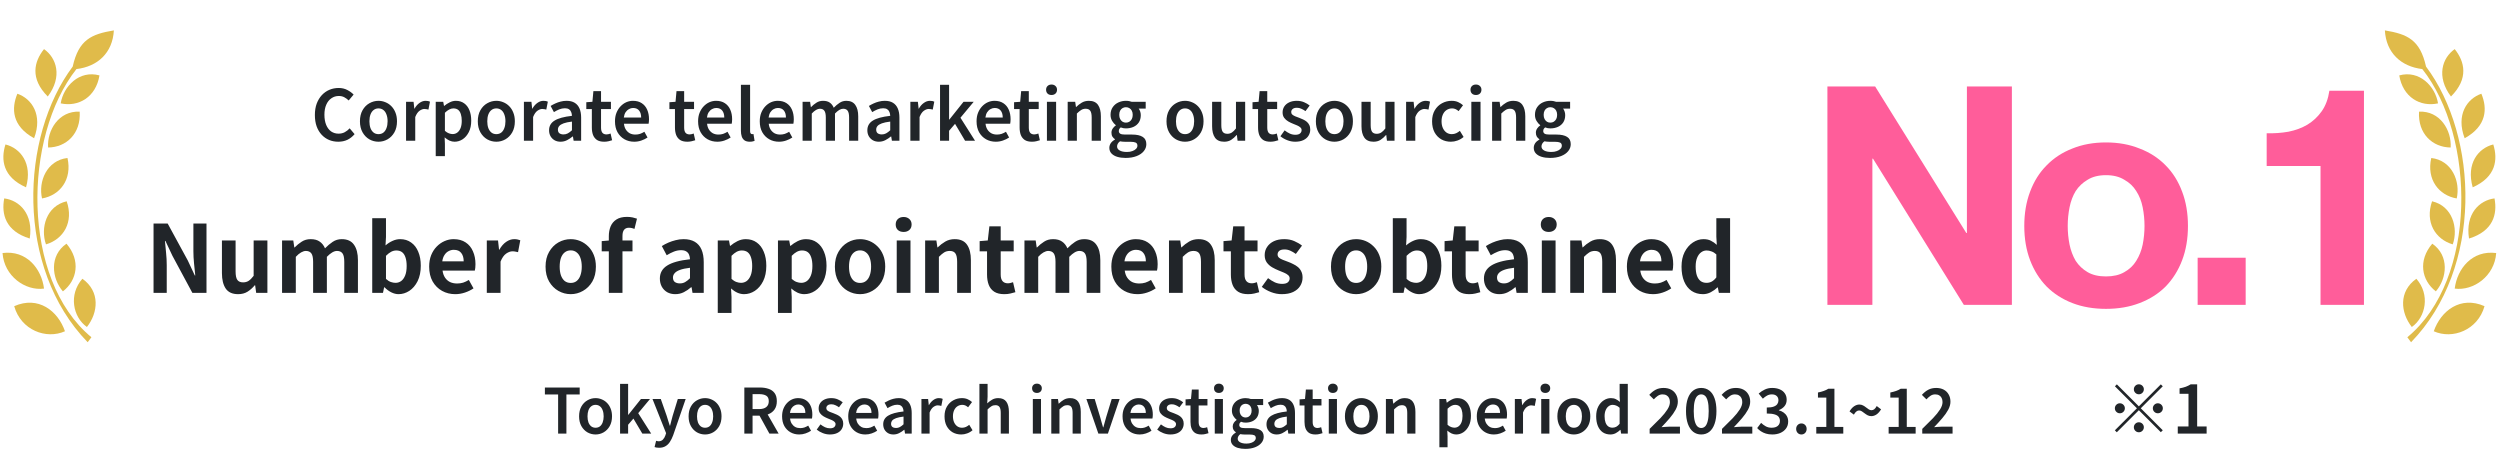 <svg width="369" height="67" viewBox="0 0 369 67" fill="none" xmlns="http://www.w3.org/2000/svg">
<path d="M10.732 9.826C11.616 5.849 13.494 5.039 16.806 4.486C16.624 7.8 14.415 9.826 11.282 10.194C3.404 20.173 3.108 41.2 13.492 49.778L12.939 50.514C2.246 39.507 3 20.136 10.732 9.826Z" fill="#E0BB4A"/>
<path d="M6.498 7.248C5.025 9.089 4.399 11.593 7.05 14.244C9.26 11.299 8.339 8.537 6.498 7.248Z" fill="#E0BB4A"/>
<path d="M2.564 13.834C1.657 16.011 1.749 18.59 5.03 20.404C6.338 16.962 4.69 14.563 2.564 13.834Z" fill="#E0BB4A"/>
<path d="M0.806 21.321C0.096 23.569 0.414 26.13 3.843 27.648C4.842 24.104 2.988 21.859 0.806 21.321Z" fill="#E0BB4A"/>
<path d="M0.624 29.284C0.185 31.601 0.804 34.106 4.388 35.208C4.961 31.57 2.855 29.561 0.624 29.284Z" fill="#E0BB4A"/>
<path d="M0.375 37.348C0.606 40.756 3.736 42.966 6.498 42.597C6.129 39.652 3.92 36.89 0.375 37.348Z" fill="#E0BB4A"/>
<path d="M2.096 45.192C3.101 48.744 6.825 50.132 9.589 48.894C8.547 45.875 5.648 43.617 2.096 45.192Z" fill="#E0BB4A"/>
<path d="M12.162 41.144C10.105 43.466 10.754 46.802 12.829 48.264C14.495 46.153 14.817 43.029 12.162 41.144Z" fill="#E0BB4A"/>
<path d="M9.812 35.969C7.253 37.722 7.624 41.083 9.282 43.005C11.41 41.363 11.929 38.443 9.812 35.969Z" fill="#E0BB4A"/>
<path d="M9.84 29.709C6.819 30.411 5.942 33.677 6.787 36.07C9.367 35.315 10.913 32.784 9.84 29.709Z" fill="#E0BB4A"/>
<path d="M9.96 23.32C6.879 23.672 5.635 26.817 6.202 29.291C8.851 28.835 10.675 26.497 9.96 23.32Z" fill="#E0BB4A"/>
<path d="M11.762 16.479C8.664 16.334 6.933 19.239 7.098 21.773C9.786 21.745 11.96 19.729 11.762 16.479Z" fill="#E0BB4A"/>
<path d="M14.682 11.13C11.693 10.302 9.361 12.751 8.96 15.257C11.587 15.827 14.154 14.343 14.682 11.13Z" fill="#E0BB4A"/>
<path d="M49.925 20.918C49.441 20.918 48.992 20.832 48.578 20.66C48.164 20.487 47.798 20.232 47.48 19.893C47.163 19.555 46.914 19.141 46.735 18.65C46.562 18.16 46.476 17.601 46.476 16.973C46.476 16.344 46.566 15.785 46.745 15.295C46.931 14.805 47.184 14.387 47.501 14.042C47.826 13.697 48.198 13.434 48.62 13.255C49.048 13.075 49.503 12.986 49.987 12.986C50.47 12.986 50.898 13.086 51.271 13.286C51.644 13.479 51.951 13.704 52.193 13.959L51.468 14.829C51.267 14.636 51.05 14.477 50.815 14.352C50.58 14.228 50.311 14.166 50.007 14.166C49.6 14.166 49.234 14.28 48.91 14.508C48.585 14.729 48.333 15.046 48.154 15.461C47.974 15.868 47.884 16.358 47.884 16.931C47.884 17.511 47.971 18.012 48.143 18.433C48.316 18.847 48.557 19.168 48.868 19.396C49.186 19.617 49.555 19.727 49.976 19.727C50.315 19.727 50.618 19.655 50.888 19.51C51.157 19.365 51.398 19.175 51.613 18.94L52.337 19.8C52.027 20.166 51.671 20.445 51.271 20.639C50.87 20.825 50.422 20.918 49.925 20.918ZM55.862 20.918C55.386 20.918 54.937 20.801 54.516 20.566C54.102 20.325 53.767 19.98 53.512 19.531C53.256 19.075 53.128 18.533 53.128 17.905C53.128 17.263 53.256 16.717 53.512 16.268C53.767 15.82 54.102 15.478 54.516 15.243C54.937 15.002 55.386 14.881 55.862 14.881C56.221 14.881 56.563 14.95 56.888 15.088C57.219 15.219 57.513 15.416 57.768 15.678C58.023 15.934 58.224 16.248 58.369 16.621C58.521 16.993 58.596 17.422 58.596 17.905C58.596 18.533 58.469 19.075 58.213 19.531C57.958 19.98 57.62 20.325 57.198 20.566C56.784 20.801 56.339 20.918 55.862 20.918ZM55.862 19.8C56.145 19.8 56.387 19.724 56.587 19.572C56.788 19.413 56.94 19.192 57.043 18.909C57.154 18.619 57.209 18.285 57.209 17.905C57.209 17.518 57.154 17.183 57.043 16.9C56.94 16.61 56.788 16.389 56.587 16.237C56.387 16.079 56.145 15.999 55.862 15.999C55.586 15.999 55.348 16.079 55.148 16.237C54.948 16.389 54.792 16.61 54.682 16.9C54.578 17.183 54.526 17.518 54.526 17.905C54.526 18.285 54.578 18.619 54.682 18.909C54.792 19.192 54.948 19.413 55.148 19.572C55.348 19.724 55.586 19.8 55.862 19.8ZM59.934 20.773V15.026H61.042L61.156 16.051H61.176C61.384 15.678 61.632 15.392 61.922 15.191C62.212 14.984 62.509 14.881 62.813 14.881C62.965 14.881 63.089 14.891 63.185 14.912C63.289 14.932 63.382 14.964 63.465 15.005L63.237 16.175C63.134 16.148 63.037 16.127 62.947 16.113C62.864 16.092 62.761 16.082 62.637 16.082C62.416 16.082 62.178 16.172 61.922 16.351C61.673 16.531 61.463 16.838 61.29 17.273V20.773H59.934ZM64.313 23.041V15.026H65.421L65.535 15.637H65.556C65.804 15.43 66.077 15.254 66.374 15.109C66.671 14.957 66.974 14.881 67.285 14.881C67.768 14.881 68.179 15.005 68.517 15.254C68.856 15.495 69.111 15.834 69.284 16.268C69.463 16.703 69.553 17.218 69.553 17.811C69.553 18.467 69.436 19.027 69.201 19.489C68.966 19.952 68.662 20.307 68.29 20.556C67.917 20.798 67.52 20.918 67.099 20.918C66.843 20.918 66.591 20.863 66.343 20.753C66.094 20.635 65.856 20.477 65.628 20.276L65.669 21.239V23.041H64.313ZM66.809 19.79C67.064 19.79 67.292 19.717 67.492 19.572C67.699 19.42 67.862 19.199 67.979 18.909C68.096 18.619 68.155 18.26 68.155 17.832C68.155 17.446 68.11 17.118 68.02 16.848C67.938 16.572 67.806 16.362 67.627 16.217C67.447 16.072 67.209 15.999 66.912 15.999C66.705 15.999 66.501 16.054 66.301 16.165C66.101 16.268 65.891 16.427 65.669 16.641V19.313C65.877 19.493 66.077 19.617 66.27 19.686C66.47 19.755 66.65 19.79 66.809 19.79ZM73.258 20.918C72.781 20.918 72.333 20.801 71.911 20.566C71.497 20.325 71.162 19.98 70.907 19.531C70.651 19.075 70.524 18.533 70.524 17.905C70.524 17.263 70.651 16.717 70.907 16.268C71.162 15.82 71.497 15.478 71.911 15.243C72.333 15.002 72.781 14.881 73.258 14.881C73.617 14.881 73.959 14.95 74.283 15.088C74.614 15.219 74.908 15.416 75.163 15.678C75.419 15.934 75.619 16.248 75.764 16.621C75.916 16.993 75.992 17.422 75.992 17.905C75.992 18.533 75.864 19.075 75.609 19.531C75.353 19.98 75.015 20.325 74.594 20.566C74.18 20.801 73.734 20.918 73.258 20.918ZM73.258 19.8C73.541 19.8 73.782 19.724 73.983 19.572C74.183 19.413 74.335 19.192 74.438 18.909C74.549 18.619 74.604 18.285 74.604 17.905C74.604 17.518 74.549 17.183 74.438 16.9C74.335 16.61 74.183 16.389 73.983 16.237C73.782 16.079 73.541 15.999 73.258 15.999C72.982 15.999 72.743 16.079 72.543 16.237C72.343 16.389 72.188 16.61 72.077 16.9C71.974 17.183 71.922 17.518 71.922 17.905C71.922 18.285 71.974 18.619 72.077 18.909C72.188 19.192 72.343 19.413 72.543 19.572C72.743 19.724 72.982 19.8 73.258 19.8ZM77.329 20.773V15.026H78.437L78.551 16.051H78.572C78.779 15.678 79.027 15.392 79.317 15.191C79.607 14.984 79.904 14.881 80.208 14.881C80.36 14.881 80.484 14.891 80.581 14.912C80.684 14.932 80.778 14.964 80.861 15.005L80.633 16.175C80.529 16.148 80.432 16.127 80.343 16.113C80.26 16.092 80.156 16.082 80.032 16.082C79.811 16.082 79.573 16.172 79.317 16.351C79.069 16.531 78.858 16.838 78.686 17.273V20.773H77.329ZM82.742 20.918C82.404 20.918 82.107 20.846 81.851 20.701C81.603 20.556 81.406 20.359 81.261 20.111C81.116 19.855 81.043 19.562 81.043 19.23C81.043 18.609 81.313 18.133 81.851 17.801C82.39 17.463 83.246 17.228 84.42 17.097C84.413 16.89 84.375 16.703 84.306 16.538C84.244 16.365 84.137 16.23 83.985 16.134C83.84 16.03 83.639 15.979 83.384 15.979C83.094 15.979 82.814 16.034 82.545 16.144C82.276 16.255 82.013 16.389 81.758 16.548L81.271 15.637C81.485 15.505 81.713 15.385 81.955 15.274C82.203 15.157 82.466 15.064 82.742 14.995C83.025 14.919 83.318 14.881 83.622 14.881C84.106 14.881 84.506 14.977 84.823 15.171C85.141 15.364 85.379 15.647 85.538 16.02C85.697 16.386 85.776 16.835 85.776 17.366V20.773H84.668L84.565 20.142H84.523C84.268 20.356 83.992 20.539 83.695 20.691C83.398 20.843 83.08 20.918 82.742 20.918ZM83.177 19.841C83.405 19.841 83.615 19.79 83.809 19.686C84.009 19.576 84.213 19.424 84.42 19.23V17.946C83.902 18.008 83.491 18.095 83.187 18.205C82.883 18.316 82.666 18.45 82.535 18.609C82.41 18.761 82.348 18.933 82.348 19.127C82.348 19.382 82.424 19.565 82.576 19.676C82.735 19.786 82.935 19.841 83.177 19.841ZM89.179 20.918C88.737 20.918 88.381 20.832 88.112 20.66C87.85 20.48 87.656 20.235 87.532 19.924C87.415 19.607 87.356 19.241 87.356 18.826V16.103H86.538V15.088L87.439 15.026L87.584 13.451H88.713V15.026H90.173V16.103H88.713V18.837C88.713 19.168 88.778 19.42 88.91 19.593C89.048 19.759 89.255 19.841 89.531 19.841C89.628 19.841 89.728 19.828 89.831 19.8C89.942 19.772 90.038 19.741 90.121 19.707L90.349 20.701C90.197 20.749 90.021 20.798 89.821 20.846C89.628 20.894 89.414 20.918 89.179 20.918ZM93.609 20.918C93.077 20.918 92.597 20.798 92.169 20.556C91.741 20.314 91.399 19.969 91.144 19.52C90.895 19.072 90.771 18.533 90.771 17.905C90.771 17.435 90.844 17.018 90.989 16.652C91.14 16.279 91.341 15.961 91.589 15.699C91.845 15.43 92.128 15.226 92.438 15.088C92.756 14.95 93.084 14.881 93.422 14.881C93.94 14.881 94.375 14.998 94.727 15.233C95.079 15.461 95.345 15.782 95.525 16.196C95.704 16.603 95.794 17.076 95.794 17.615C95.794 17.746 95.787 17.87 95.773 17.988C95.766 18.098 95.752 18.191 95.732 18.267H92.097C92.131 18.605 92.224 18.892 92.376 19.127C92.528 19.361 92.722 19.544 92.956 19.676C93.198 19.8 93.474 19.862 93.785 19.862C94.026 19.862 94.254 19.828 94.468 19.759C94.682 19.683 94.896 19.579 95.11 19.448L95.576 20.297C95.307 20.477 95.003 20.625 94.665 20.742C94.327 20.86 93.975 20.918 93.609 20.918ZM92.076 17.346H94.634C94.634 16.91 94.534 16.569 94.334 16.32C94.133 16.065 93.837 15.937 93.443 15.937C93.229 15.937 93.025 15.992 92.832 16.103C92.639 16.206 92.473 16.362 92.335 16.569C92.204 16.776 92.117 17.035 92.076 17.346ZM101.447 20.918C101.005 20.918 100.649 20.832 100.38 20.66C100.118 20.48 99.924 20.235 99.8 19.924C99.683 19.607 99.624 19.241 99.624 18.826V16.103H98.806V15.088L99.707 15.026L99.852 13.451H100.981V15.026H102.441V16.103H100.981V18.837C100.981 19.168 101.046 19.42 101.177 19.593C101.315 19.759 101.523 19.841 101.799 19.841C101.895 19.841 101.995 19.828 102.099 19.8C102.21 19.772 102.306 19.741 102.389 19.707L102.617 20.701C102.465 20.749 102.289 20.798 102.089 20.846C101.895 20.894 101.681 20.918 101.447 20.918ZM105.876 20.918C105.345 20.918 104.865 20.798 104.437 20.556C104.009 20.314 103.667 19.969 103.412 19.52C103.163 19.072 103.039 18.533 103.039 17.905C103.039 17.435 103.111 17.018 103.256 16.652C103.408 16.279 103.608 15.961 103.857 15.699C104.112 15.43 104.395 15.226 104.706 15.088C105.024 14.95 105.352 14.881 105.69 14.881C106.208 14.881 106.643 14.998 106.995 15.233C107.347 15.461 107.613 15.782 107.792 16.196C107.972 16.603 108.062 17.076 108.062 17.615C108.062 17.746 108.055 17.87 108.041 17.988C108.034 18.098 108.02 18.191 107.999 18.267H104.364C104.399 18.605 104.492 18.892 104.644 19.127C104.796 19.361 104.989 19.544 105.224 19.676C105.466 19.8 105.742 19.862 106.052 19.862C106.294 19.862 106.522 19.828 106.736 19.759C106.95 19.683 107.164 19.579 107.378 19.448L107.844 20.297C107.575 20.477 107.271 20.625 106.933 20.742C106.594 20.86 106.242 20.918 105.876 20.918ZM104.344 17.346H106.902C106.902 16.91 106.802 16.569 106.601 16.32C106.401 16.065 106.104 15.937 105.711 15.937C105.497 15.937 105.293 15.992 105.1 16.103C104.906 16.206 104.741 16.362 104.603 16.569C104.471 16.776 104.385 17.035 104.344 17.346ZM110.664 20.918C110.346 20.918 110.09 20.853 109.897 20.722C109.704 20.584 109.566 20.394 109.483 20.152C109.4 19.904 109.359 19.617 109.359 19.293V12.52H110.715V19.355C110.715 19.52 110.746 19.638 110.809 19.707C110.871 19.769 110.936 19.8 111.005 19.8C111.033 19.8 111.061 19.8 111.088 19.8C111.116 19.793 111.157 19.786 111.212 19.779L111.378 20.794C111.295 20.829 111.195 20.856 111.078 20.877C110.967 20.905 110.829 20.918 110.664 20.918ZM114.979 20.918C114.447 20.918 113.967 20.798 113.539 20.556C113.111 20.314 112.769 19.969 112.514 19.52C112.265 19.072 112.141 18.533 112.141 17.905C112.141 17.435 112.213 17.018 112.358 16.652C112.51 16.279 112.711 15.961 112.959 15.699C113.215 15.43 113.498 15.226 113.808 15.088C114.126 14.95 114.454 14.881 114.792 14.881C115.31 14.881 115.745 14.998 116.097 15.233C116.449 15.461 116.715 15.782 116.895 16.196C117.074 16.603 117.164 17.076 117.164 17.615C117.164 17.746 117.157 17.87 117.143 17.988C117.136 18.098 117.122 18.191 117.102 18.267H113.467C113.501 18.605 113.594 18.892 113.746 19.127C113.898 19.361 114.091 19.544 114.326 19.676C114.568 19.8 114.844 19.862 115.155 19.862C115.396 19.862 115.624 19.828 115.838 19.759C116.052 19.683 116.266 19.579 116.48 19.448L116.946 20.297C116.677 20.477 116.373 20.625 116.035 20.742C115.697 20.86 115.345 20.918 114.979 20.918ZM113.446 17.346H116.004C116.004 16.91 115.904 16.569 115.704 16.32C115.503 16.065 115.206 15.937 114.813 15.937C114.599 15.937 114.395 15.992 114.202 16.103C114.009 16.206 113.843 16.362 113.705 16.569C113.574 16.776 113.487 17.035 113.446 17.346ZM118.461 20.773V15.026H119.569L119.683 15.813H119.704C119.952 15.557 120.218 15.34 120.501 15.16C120.784 14.974 121.109 14.881 121.475 14.881C121.896 14.881 122.231 14.97 122.479 15.15C122.735 15.329 122.928 15.582 123.059 15.906C123.335 15.616 123.622 15.374 123.919 15.181C124.215 14.981 124.547 14.881 124.913 14.881C125.513 14.881 125.955 15.081 126.238 15.481C126.528 15.882 126.673 16.445 126.673 17.169V20.773H125.327V17.346C125.327 16.869 125.255 16.534 125.11 16.341C124.971 16.148 124.751 16.051 124.447 16.051C124.267 16.051 124.077 16.11 123.877 16.227C123.684 16.344 123.473 16.52 123.245 16.755V20.773H121.889V17.346C121.889 16.869 121.816 16.534 121.671 16.341C121.533 16.148 121.312 16.051 121.008 16.051C120.836 16.051 120.649 16.11 120.449 16.227C120.249 16.344 120.038 16.52 119.818 16.755V20.773H118.461ZM129.719 20.918C129.381 20.918 129.084 20.846 128.829 20.701C128.58 20.556 128.383 20.359 128.238 20.111C128.093 19.855 128.021 19.562 128.021 19.23C128.021 18.609 128.29 18.133 128.829 17.801C129.367 17.463 130.223 17.228 131.397 17.097C131.39 16.89 131.352 16.703 131.283 16.538C131.221 16.365 131.114 16.23 130.962 16.134C130.817 16.03 130.617 15.979 130.361 15.979C130.072 15.979 129.792 16.034 129.523 16.144C129.253 16.255 128.991 16.389 128.736 16.548L128.249 15.637C128.463 15.505 128.691 15.385 128.932 15.274C129.181 15.157 129.443 15.064 129.719 14.995C130.002 14.919 130.296 14.881 130.6 14.881C131.083 14.881 131.483 14.977 131.801 15.171C132.119 15.364 132.357 15.647 132.516 16.02C132.674 16.386 132.754 16.835 132.754 17.366V20.773H131.646L131.542 20.142H131.501C131.245 20.356 130.969 20.539 130.672 20.691C130.375 20.843 130.058 20.918 129.719 20.918ZM130.154 19.841C130.382 19.841 130.593 19.79 130.786 19.686C130.986 19.576 131.19 19.424 131.397 19.23V17.946C130.879 18.008 130.469 18.095 130.165 18.205C129.861 18.316 129.643 18.45 129.512 18.609C129.388 18.761 129.326 18.933 129.326 19.127C129.326 19.382 129.402 19.565 129.554 19.676C129.713 19.786 129.913 19.841 130.154 19.841ZM134.369 20.773V15.026H135.478L135.592 16.051H135.612C135.819 15.678 136.068 15.392 136.358 15.191C136.648 14.984 136.945 14.881 137.249 14.881C137.4 14.881 137.525 14.891 137.621 14.912C137.725 14.932 137.818 14.964 137.901 15.005L137.673 16.175C137.57 16.148 137.473 16.127 137.383 16.113C137.3 16.092 137.197 16.082 137.072 16.082C136.852 16.082 136.613 16.172 136.358 16.351C136.109 16.531 135.899 16.838 135.726 17.273V20.773H134.369ZM138.749 20.773V12.52H140.085V17.646H140.126L142.218 15.026H143.72L141.762 17.377L143.916 20.773H142.446L140.965 18.278L140.085 19.303V20.773H138.749ZM146.978 20.918C146.446 20.918 145.966 20.798 145.538 20.556C145.11 20.314 144.769 19.969 144.513 19.52C144.265 19.072 144.14 18.533 144.14 17.905C144.14 17.435 144.213 17.018 144.358 16.652C144.51 16.279 144.71 15.961 144.958 15.699C145.214 15.43 145.497 15.226 145.808 15.088C146.125 14.95 146.453 14.881 146.791 14.881C147.309 14.881 147.744 14.998 148.096 15.233C148.449 15.461 148.714 15.782 148.894 16.196C149.073 16.603 149.163 17.076 149.163 17.615C149.163 17.746 149.156 17.87 149.142 17.988C149.135 18.098 149.122 18.191 149.101 18.267H145.466C145.5 18.605 145.594 18.892 145.746 19.127C145.897 19.361 146.091 19.544 146.325 19.676C146.567 19.8 146.843 19.862 147.154 19.862C147.396 19.862 147.623 19.828 147.837 19.759C148.052 19.683 148.266 19.579 148.48 19.448L148.946 20.297C148.676 20.477 148.373 20.625 148.034 20.742C147.696 20.86 147.344 20.918 146.978 20.918ZM145.445 17.346H148.003C148.003 16.91 147.903 16.569 147.703 16.32C147.503 16.065 147.206 15.937 146.812 15.937C146.598 15.937 146.395 15.992 146.201 16.103C146.008 16.206 145.842 16.362 145.704 16.569C145.573 16.776 145.487 17.035 145.445 17.346ZM152.318 20.918C151.876 20.918 151.52 20.832 151.251 20.66C150.989 20.48 150.795 20.235 150.671 19.924C150.554 19.607 150.495 19.241 150.495 18.826V16.103H149.677V15.088L150.578 15.026L150.723 13.451H151.852V15.026H153.312V16.103H151.852V18.837C151.852 19.168 151.917 19.42 152.049 19.593C152.187 19.759 152.394 19.841 152.67 19.841C152.767 19.841 152.867 19.828 152.97 19.8C153.081 19.772 153.177 19.741 153.26 19.707L153.488 20.701C153.336 20.749 153.16 20.798 152.96 20.846C152.767 20.894 152.553 20.918 152.318 20.918ZM154.526 20.773V15.026H155.882V20.773H154.526ZM155.209 14.021C154.961 14.021 154.764 13.952 154.619 13.814C154.474 13.669 154.402 13.479 154.402 13.244C154.402 13.017 154.474 12.834 154.619 12.695C154.764 12.55 154.961 12.478 155.209 12.478C155.444 12.478 155.637 12.55 155.789 12.695C155.941 12.834 156.017 13.017 156.017 13.244C156.017 13.479 155.941 13.669 155.789 13.814C155.637 13.952 155.444 14.021 155.209 14.021ZM157.59 20.773V15.026H158.698L158.812 15.802H158.833C159.088 15.547 159.368 15.329 159.672 15.15C159.976 14.97 160.324 14.881 160.718 14.881C161.332 14.881 161.781 15.081 162.064 15.481C162.347 15.882 162.489 16.445 162.489 17.169V20.773H161.132V17.346C161.132 16.869 161.06 16.534 160.915 16.341C160.776 16.148 160.552 16.051 160.241 16.051C159.993 16.051 159.772 16.113 159.579 16.237C159.392 16.355 159.182 16.527 158.947 16.755V20.773H157.59ZM166.132 23.311C165.677 23.311 165.266 23.256 164.9 23.145C164.541 23.035 164.258 22.869 164.051 22.648C163.844 22.427 163.74 22.151 163.74 21.819C163.74 21.578 163.809 21.35 163.947 21.136C164.092 20.929 164.299 20.749 164.569 20.597V20.546C164.424 20.449 164.299 20.325 164.196 20.173C164.099 20.014 164.051 19.817 164.051 19.582C164.051 19.361 164.113 19.158 164.237 18.971C164.368 18.778 164.52 18.626 164.693 18.516V18.474C164.493 18.323 164.313 18.115 164.154 17.853C163.996 17.591 163.916 17.29 163.916 16.952C163.916 16.51 164.023 16.134 164.237 15.823C164.451 15.512 164.731 15.278 165.076 15.119C165.421 14.96 165.791 14.881 166.184 14.881C166.357 14.881 166.516 14.895 166.661 14.922C166.806 14.95 166.933 14.984 167.044 15.026H169.105V16.03H168.069C168.159 16.141 168.231 16.279 168.287 16.445C168.349 16.61 168.38 16.793 168.38 16.993C168.38 17.415 168.283 17.774 168.09 18.07C167.896 18.36 167.631 18.581 167.292 18.733C166.961 18.878 166.592 18.951 166.184 18.951C166.074 18.951 165.949 18.94 165.811 18.92C165.68 18.892 165.549 18.854 165.418 18.806C165.335 18.875 165.266 18.951 165.211 19.034C165.162 19.116 165.138 19.223 165.138 19.355C165.138 19.506 165.204 19.631 165.335 19.727C165.473 19.817 165.718 19.862 166.07 19.862H167.096C167.779 19.862 168.3 19.976 168.659 20.204C169.018 20.425 169.198 20.784 169.198 21.281C169.198 21.661 169.074 22.002 168.825 22.306C168.577 22.617 168.221 22.862 167.758 23.041C167.296 23.221 166.754 23.311 166.132 23.311ZM166.184 18.102C166.371 18.102 166.54 18.057 166.692 17.967C166.844 17.87 166.964 17.739 167.054 17.573C167.144 17.401 167.189 17.194 167.189 16.952C167.189 16.71 167.144 16.507 167.054 16.341C166.964 16.168 166.844 16.041 166.692 15.958C166.547 15.868 166.378 15.823 166.184 15.823C166.005 15.823 165.839 15.868 165.687 15.958C165.542 16.041 165.425 16.165 165.335 16.331C165.245 16.496 165.2 16.703 165.2 16.952C165.2 17.194 165.245 17.401 165.335 17.573C165.425 17.739 165.542 17.87 165.687 17.967C165.839 18.057 166.005 18.102 166.184 18.102ZM166.329 22.43C166.647 22.43 166.919 22.386 167.147 22.296C167.382 22.213 167.562 22.102 167.686 21.964C167.817 21.826 167.883 21.674 167.883 21.509C167.883 21.281 167.796 21.126 167.624 21.043C167.451 20.967 167.203 20.929 166.878 20.929H166.091C165.939 20.929 165.798 20.922 165.666 20.908C165.542 20.901 165.425 20.884 165.314 20.856C165.162 20.967 165.052 21.088 164.983 21.219C164.914 21.35 164.879 21.481 164.879 21.612C164.879 21.868 165.01 22.068 165.273 22.213C165.535 22.358 165.887 22.43 166.329 22.43ZM174.909 20.918C174.433 20.918 173.984 20.801 173.563 20.566C173.149 20.325 172.814 19.98 172.558 19.531C172.303 19.075 172.175 18.533 172.175 17.905C172.175 17.263 172.303 16.717 172.558 16.268C172.814 15.82 173.149 15.478 173.563 15.243C173.984 15.002 174.433 14.881 174.909 14.881C175.268 14.881 175.61 14.95 175.934 15.088C176.266 15.219 176.559 15.416 176.815 15.678C177.07 15.934 177.27 16.248 177.415 16.621C177.567 16.993 177.643 17.422 177.643 17.905C177.643 18.533 177.515 19.075 177.26 19.531C177.005 19.98 176.666 20.325 176.245 20.566C175.831 20.801 175.386 20.918 174.909 20.918ZM174.909 19.8C175.192 19.8 175.434 19.724 175.634 19.572C175.834 19.413 175.986 19.192 176.09 18.909C176.2 18.619 176.255 18.285 176.255 17.905C176.255 17.518 176.2 17.183 176.09 16.9C175.986 16.61 175.834 16.389 175.634 16.237C175.434 16.079 175.192 15.999 174.909 15.999C174.633 15.999 174.395 16.079 174.195 16.237C173.994 16.389 173.839 16.61 173.729 16.9C173.625 17.183 173.573 17.518 173.573 17.905C173.573 18.285 173.625 18.619 173.729 18.909C173.839 19.192 173.994 19.413 174.195 19.572C174.395 19.724 174.633 19.8 174.909 19.8ZM180.689 20.918C180.068 20.918 179.616 20.718 179.332 20.318C179.049 19.917 178.908 19.355 178.908 18.63V15.026H180.265V18.464C180.265 18.927 180.334 19.258 180.472 19.458C180.617 19.651 180.844 19.748 181.155 19.748C181.404 19.748 181.625 19.686 181.818 19.562C182.011 19.438 182.215 19.237 182.429 18.961V15.026H183.786V20.773H182.667L182.564 19.924H182.533C182.277 20.221 182.004 20.463 181.714 20.649C181.424 20.829 181.083 20.918 180.689 20.918ZM187.513 20.918C187.071 20.918 186.716 20.832 186.446 20.66C186.184 20.48 185.991 20.235 185.866 19.924C185.749 19.607 185.69 19.241 185.69 18.826V16.103H184.872V15.088L185.773 15.026L185.918 13.451H187.047V15.026H188.507V16.103H187.047V18.837C187.047 19.168 187.113 19.42 187.244 19.593C187.382 19.759 187.589 19.841 187.865 19.841C187.962 19.841 188.062 19.828 188.165 19.8C188.276 19.772 188.373 19.741 188.455 19.707L188.683 20.701C188.531 20.749 188.355 20.798 188.155 20.846C187.962 20.894 187.748 20.918 187.513 20.918ZM191.164 20.918C190.771 20.918 190.381 20.843 189.994 20.691C189.607 20.539 189.273 20.345 188.99 20.111L189.611 19.241C189.866 19.441 190.122 19.6 190.377 19.717C190.633 19.834 190.905 19.893 191.195 19.893C191.506 19.893 191.737 19.828 191.889 19.696C192.041 19.565 192.117 19.399 192.117 19.199C192.117 19.041 192.055 18.909 191.931 18.806C191.813 18.695 191.658 18.599 191.465 18.516C191.278 18.433 191.085 18.354 190.885 18.278C190.636 18.181 190.391 18.064 190.149 17.925C189.908 17.787 189.708 17.611 189.549 17.397C189.39 17.183 189.311 16.917 189.311 16.6C189.311 16.268 189.393 15.975 189.559 15.72C189.732 15.457 189.973 15.254 190.284 15.109C190.602 14.957 190.975 14.881 191.403 14.881C191.803 14.881 192.162 14.95 192.48 15.088C192.804 15.226 193.08 15.388 193.308 15.575L192.687 16.403C192.487 16.258 192.283 16.141 192.076 16.051C191.869 15.954 191.655 15.906 191.434 15.906C191.144 15.906 190.93 15.968 190.792 16.092C190.653 16.21 190.584 16.358 190.584 16.538C190.584 16.69 190.636 16.814 190.74 16.91C190.85 17.007 190.995 17.093 191.175 17.169C191.354 17.238 191.548 17.311 191.755 17.387C191.955 17.463 192.152 17.546 192.345 17.636C192.538 17.725 192.714 17.836 192.873 17.967C193.032 18.098 193.156 18.257 193.246 18.443C193.343 18.63 193.391 18.858 193.391 19.127C193.391 19.458 193.305 19.762 193.132 20.038C192.966 20.307 192.718 20.521 192.386 20.68C192.055 20.839 191.648 20.918 191.164 20.918ZM196.957 20.918C196.48 20.918 196.032 20.801 195.61 20.566C195.196 20.325 194.861 19.98 194.606 19.531C194.35 19.075 194.223 18.533 194.223 17.905C194.223 17.263 194.35 16.717 194.606 16.268C194.861 15.82 195.196 15.478 195.61 15.243C196.032 15.002 196.48 14.881 196.957 14.881C197.316 14.881 197.657 14.95 197.982 15.088C198.313 15.219 198.607 15.416 198.862 15.678C199.118 15.934 199.318 16.248 199.463 16.621C199.615 16.993 199.691 17.422 199.691 17.905C199.691 18.533 199.563 19.075 199.308 19.531C199.052 19.98 198.714 20.325 198.293 20.566C197.878 20.801 197.433 20.918 196.957 20.918ZM196.957 19.8C197.24 19.8 197.481 19.724 197.682 19.572C197.882 19.413 198.034 19.192 198.137 18.909C198.248 18.619 198.303 18.285 198.303 17.905C198.303 17.518 198.248 17.183 198.137 16.9C198.034 16.61 197.882 16.389 197.682 16.237C197.481 16.079 197.24 15.999 196.957 15.999C196.681 15.999 196.442 16.079 196.242 16.237C196.042 16.389 195.887 16.61 195.776 16.9C195.672 17.183 195.621 17.518 195.621 17.905C195.621 18.285 195.672 18.619 195.776 18.909C195.887 19.192 196.042 19.413 196.242 19.572C196.442 19.724 196.681 19.8 196.957 19.8ZM202.737 20.918C202.115 20.918 201.663 20.718 201.38 20.318C201.097 19.917 200.955 19.355 200.955 18.63V15.026H202.312V18.464C202.312 18.927 202.381 19.258 202.519 19.458C202.664 19.651 202.892 19.748 203.203 19.748C203.451 19.748 203.672 19.686 203.866 19.562C204.059 19.438 204.263 19.237 204.477 18.961V15.026H205.833V20.773H204.715L204.611 19.924H204.58C204.325 20.221 204.052 20.463 203.762 20.649C203.472 20.829 203.13 20.918 202.737 20.918ZM207.541 20.773V15.026H208.649L208.763 16.051H208.784C208.991 15.678 209.239 15.392 209.529 15.191C209.819 14.984 210.116 14.881 210.42 14.881C210.572 14.881 210.696 14.891 210.793 14.912C210.896 14.932 210.99 14.964 211.073 15.005L210.845 16.175C210.741 16.148 210.644 16.127 210.555 16.113C210.472 16.092 210.368 16.082 210.244 16.082C210.023 16.082 209.785 16.172 209.529 16.351C209.281 16.531 209.07 16.838 208.898 17.273V20.773H207.541ZM214.151 20.918C213.626 20.918 213.153 20.801 212.732 20.566C212.318 20.325 211.986 19.98 211.738 19.531C211.496 19.075 211.375 18.533 211.375 17.905C211.375 17.263 211.51 16.717 211.779 16.268C212.048 15.82 212.4 15.478 212.835 15.243C213.277 15.002 213.754 14.881 214.265 14.881C214.624 14.881 214.941 14.943 215.217 15.067C215.494 15.191 215.735 15.347 215.942 15.533L215.29 16.403C215.138 16.272 214.986 16.172 214.834 16.103C214.682 16.034 214.517 15.999 214.337 15.999C214.033 15.999 213.761 16.079 213.519 16.237C213.284 16.389 213.101 16.61 212.97 16.9C212.839 17.183 212.773 17.518 212.773 17.905C212.773 18.285 212.839 18.619 212.97 18.909C213.101 19.192 213.281 19.413 213.509 19.572C213.736 19.724 213.995 19.8 214.285 19.8C214.513 19.8 214.727 19.755 214.927 19.665C215.128 19.569 215.311 19.451 215.476 19.313L216.025 20.214C215.756 20.449 215.456 20.625 215.124 20.742C214.8 20.86 214.475 20.918 214.151 20.918ZM217.169 20.773V15.026H218.526V20.773H217.169ZM217.853 14.021C217.604 14.021 217.407 13.952 217.262 13.814C217.117 13.669 217.045 13.479 217.045 13.244C217.045 13.017 217.117 12.834 217.262 12.695C217.407 12.55 217.604 12.478 217.853 12.478C218.087 12.478 218.281 12.55 218.433 12.695C218.585 12.834 218.66 13.017 218.66 13.244C218.66 13.479 218.585 13.669 218.433 13.814C218.281 13.952 218.087 14.021 217.853 14.021ZM220.234 20.773V15.026H221.342L221.456 15.802H221.476C221.732 15.547 222.011 15.329 222.315 15.15C222.619 14.97 222.968 14.881 223.361 14.881C223.976 14.881 224.424 15.081 224.707 15.481C224.991 15.882 225.132 16.445 225.132 17.169V20.773H223.775V17.346C223.775 16.869 223.703 16.534 223.558 16.341C223.42 16.148 223.195 16.051 222.885 16.051C222.636 16.051 222.415 16.113 222.222 16.237C222.036 16.355 221.825 16.527 221.59 16.755V20.773H220.234ZM228.776 23.311C228.32 23.311 227.909 23.256 227.543 23.145C227.184 23.035 226.901 22.869 226.694 22.648C226.487 22.427 226.383 22.151 226.383 21.819C226.383 21.578 226.453 21.35 226.591 21.136C226.736 20.929 226.943 20.749 227.212 20.597V20.546C227.067 20.449 226.943 20.325 226.839 20.173C226.743 20.014 226.694 19.817 226.694 19.582C226.694 19.361 226.756 19.158 226.881 18.971C227.012 18.778 227.164 18.626 227.336 18.516V18.474C227.136 18.323 226.957 18.115 226.798 17.853C226.639 17.591 226.56 17.29 226.56 16.952C226.56 16.51 226.667 16.134 226.881 15.823C227.095 15.512 227.374 15.278 227.719 15.119C228.065 14.96 228.434 14.881 228.828 14.881C229 14.881 229.159 14.895 229.304 14.922C229.449 14.95 229.577 14.984 229.687 15.026H231.748V16.03H230.712C230.802 16.141 230.875 16.279 230.93 16.445C230.992 16.61 231.023 16.793 231.023 16.993C231.023 17.415 230.926 17.774 230.733 18.07C230.54 18.36 230.274 18.581 229.936 18.733C229.604 18.878 229.235 18.951 228.828 18.951C228.717 18.951 228.593 18.94 228.455 18.92C228.324 18.892 228.192 18.854 228.061 18.806C227.978 18.875 227.909 18.951 227.854 19.034C227.806 19.116 227.782 19.223 227.782 19.355C227.782 19.506 227.847 19.631 227.978 19.727C228.116 19.817 228.362 19.862 228.714 19.862H229.739C230.422 19.862 230.944 19.976 231.303 20.204C231.662 20.425 231.841 20.784 231.841 21.281C231.841 21.661 231.717 22.002 231.468 22.306C231.22 22.617 230.864 22.862 230.402 23.041C229.939 23.221 229.397 23.311 228.776 23.311ZM228.828 18.102C229.014 18.102 229.183 18.057 229.335 17.967C229.487 17.87 229.608 17.739 229.698 17.573C229.787 17.401 229.832 17.194 229.832 16.952C229.832 16.71 229.787 16.507 229.698 16.341C229.608 16.168 229.487 16.041 229.335 15.958C229.19 15.868 229.021 15.823 228.828 15.823C228.648 15.823 228.482 15.868 228.33 15.958C228.185 16.041 228.068 16.165 227.978 16.331C227.889 16.496 227.844 16.703 227.844 16.952C227.844 17.194 227.889 17.401 227.978 17.573C228.068 17.739 228.185 17.87 228.33 17.967C228.482 18.057 228.648 18.102 228.828 18.102ZM228.973 22.43C229.29 22.43 229.563 22.386 229.791 22.296C230.025 22.213 230.205 22.102 230.329 21.964C230.46 21.826 230.526 21.674 230.526 21.509C230.526 21.281 230.44 21.126 230.267 21.043C230.094 20.967 229.846 20.929 229.521 20.929H228.734C228.582 20.929 228.441 20.922 228.31 20.908C228.185 20.901 228.068 20.884 227.958 20.856C227.806 20.967 227.695 21.088 227.626 21.219C227.557 21.35 227.523 21.481 227.523 21.612C227.523 21.868 227.654 22.068 227.916 22.213C228.179 22.358 228.531 22.43 228.973 22.43Z" fill="#212529"/>
<path d="M22.663 43.225V32.993H24.748L27.717 38.447L28.752 40.656H28.821C28.766 40.122 28.706 39.538 28.642 38.903C28.577 38.267 28.545 37.66 28.545 37.08V32.993H30.478V43.225H28.393L25.452 37.757L24.416 35.561H24.347C24.393 36.113 24.449 36.698 24.513 37.315C24.578 37.931 24.61 38.534 24.61 39.123V43.225H22.663ZM35.146 43.418C34.308 43.418 33.701 43.146 33.323 42.603C32.946 42.051 32.757 41.287 32.757 40.311V35.492H34.773V40.062C34.773 40.661 34.861 41.08 35.035 41.319C35.21 41.558 35.491 41.678 35.878 41.678C36.191 41.678 36.462 41.604 36.692 41.457C36.932 41.301 37.18 41.052 37.438 40.712V35.492H39.468V43.225H37.811L37.659 42.106H37.604C37.272 42.502 36.913 42.82 36.527 43.059C36.14 43.298 35.68 43.418 35.146 43.418ZM41.632 43.225V35.492H43.289L43.441 36.528H43.482C43.804 36.196 44.154 35.911 44.532 35.671C44.909 35.423 45.351 35.299 45.857 35.299C46.41 35.299 46.852 35.418 47.183 35.658C47.523 35.888 47.786 36.219 47.97 36.652C48.338 36.274 48.716 35.957 49.102 35.699C49.498 35.432 49.945 35.299 50.442 35.299C51.27 35.299 51.873 35.575 52.251 36.127C52.637 36.67 52.831 37.43 52.831 38.406V43.225H50.815V38.654C50.815 38.056 50.727 37.637 50.552 37.398C50.377 37.158 50.106 37.038 49.737 37.038C49.517 37.038 49.282 37.112 49.033 37.259C48.794 37.398 48.532 37.614 48.246 37.908V43.225H46.216V38.654C46.216 38.056 46.129 37.637 45.954 37.398C45.779 37.158 45.508 37.038 45.139 37.038C44.928 37.038 44.693 37.112 44.435 37.259C44.187 37.398 43.929 37.614 43.662 37.908V43.225H41.632ZM58.822 43.418C58.481 43.418 58.131 43.331 57.772 43.156C57.413 42.981 57.077 42.732 56.764 42.41H56.695L56.529 43.225H54.941V32.206H56.971V34.981L56.902 36.224C57.215 35.948 57.556 35.727 57.924 35.561C58.301 35.386 58.679 35.299 59.056 35.299C59.691 35.299 60.235 35.464 60.686 35.796C61.146 36.118 61.496 36.574 61.735 37.163C61.984 37.743 62.108 38.428 62.108 39.22C62.108 40.104 61.952 40.863 61.639 41.499C61.325 42.124 60.916 42.603 60.41 42.935C59.912 43.257 59.383 43.418 58.822 43.418ZM58.38 41.747C58.684 41.747 58.96 41.66 59.208 41.485C59.457 41.301 59.655 41.025 59.802 40.656C59.949 40.288 60.023 39.823 60.023 39.262C60.023 38.774 59.968 38.359 59.857 38.019C59.747 37.669 59.581 37.407 59.36 37.232C59.139 37.057 58.849 36.969 58.49 36.969C58.232 36.969 57.979 37.034 57.731 37.163C57.491 37.292 57.238 37.489 56.971 37.757V41.167C57.211 41.388 57.45 41.54 57.689 41.623C57.938 41.706 58.168 41.747 58.38 41.747ZM67.197 43.418C66.479 43.418 65.83 43.257 65.25 42.935C64.67 42.612 64.205 42.148 63.855 41.54C63.515 40.932 63.345 40.205 63.345 39.358C63.345 38.732 63.441 38.171 63.635 37.674C63.837 37.176 64.109 36.753 64.449 36.403C64.799 36.044 65.186 35.773 65.609 35.589C66.042 35.395 66.488 35.299 66.948 35.299C67.657 35.299 68.251 35.46 68.73 35.782C69.209 36.095 69.567 36.532 69.807 37.094C70.055 37.646 70.18 38.281 70.18 38.999C70.18 39.183 70.171 39.363 70.152 39.538C70.134 39.703 70.111 39.837 70.083 39.938H65.319C65.374 40.352 65.499 40.702 65.692 40.988C65.885 41.273 66.134 41.489 66.438 41.637C66.741 41.775 67.087 41.844 67.473 41.844C67.786 41.844 68.081 41.802 68.357 41.719C68.633 41.627 68.914 41.494 69.199 41.319L69.89 42.562C69.512 42.82 69.089 43.027 68.619 43.183C68.15 43.34 67.676 43.418 67.197 43.418ZM65.278 38.571H68.44C68.44 38.056 68.32 37.646 68.081 37.342C67.851 37.029 67.483 36.873 66.976 36.873C66.709 36.873 66.456 36.937 66.217 37.066C65.977 37.186 65.775 37.374 65.609 37.632C65.443 37.881 65.333 38.194 65.278 38.571ZM71.851 43.225V35.492H73.508L73.66 36.859H73.702C73.987 36.353 74.323 35.966 74.71 35.699C75.096 35.432 75.492 35.299 75.897 35.299C76.118 35.299 76.293 35.317 76.422 35.354C76.56 35.382 76.684 35.418 76.795 35.464L76.463 37.218C76.316 37.181 76.183 37.154 76.063 37.135C75.952 37.108 75.81 37.094 75.635 37.094C75.34 37.094 75.027 37.209 74.696 37.439C74.374 37.669 74.102 38.06 73.881 38.613V43.225H71.851ZM84.239 43.418C83.594 43.418 82.987 43.257 82.416 42.935C81.854 42.612 81.399 42.152 81.049 41.554C80.699 40.946 80.524 40.214 80.524 39.358C80.524 38.502 80.699 37.775 81.049 37.176C81.399 36.569 81.854 36.104 82.416 35.782C82.987 35.46 83.594 35.299 84.239 35.299C84.727 35.299 85.191 35.391 85.633 35.575C86.075 35.759 86.471 36.026 86.821 36.376C87.171 36.716 87.447 37.14 87.649 37.646C87.852 38.143 87.953 38.714 87.953 39.358C87.953 40.214 87.778 40.946 87.428 41.554C87.079 42.152 86.618 42.612 86.047 42.935C85.486 43.257 84.883 43.418 84.239 43.418ZM84.239 41.761C84.588 41.761 84.883 41.664 85.122 41.471C85.371 41.268 85.555 40.988 85.675 40.629C85.803 40.27 85.868 39.846 85.868 39.358C85.868 38.87 85.803 38.447 85.675 38.088C85.555 37.729 85.371 37.453 85.122 37.259C84.883 37.057 84.588 36.956 84.239 36.956C83.889 36.956 83.59 37.057 83.341 37.259C83.102 37.453 82.918 37.729 82.789 38.088C82.669 38.447 82.609 38.87 82.609 39.358C82.609 39.846 82.669 40.27 82.789 40.629C82.918 40.988 83.102 41.268 83.341 41.471C83.59 41.664 83.889 41.761 84.239 41.761ZM89.862 43.225V34.87C89.862 34.337 89.949 33.853 90.124 33.421C90.308 32.988 90.593 32.647 90.98 32.399C91.376 32.141 91.896 32.012 92.54 32.012C92.853 32.012 93.134 32.04 93.383 32.095C93.631 32.15 93.843 32.21 94.018 32.275L93.645 33.794C93.387 33.674 93.111 33.614 92.817 33.614C92.522 33.614 92.292 33.711 92.126 33.904C91.96 34.097 91.877 34.406 91.877 34.829V43.225H89.862ZM88.812 37.094V35.589L89.972 35.492H93.355V37.094H88.812ZM99.674 43.418C99.223 43.418 98.823 43.321 98.473 43.128C98.132 42.925 97.865 42.649 97.672 42.299C97.488 41.95 97.396 41.554 97.396 41.112C97.396 40.293 97.75 39.657 98.459 39.206C99.168 38.746 100.296 38.433 101.842 38.267C101.833 38.01 101.787 37.784 101.704 37.591C101.621 37.388 101.483 37.227 101.29 37.108C101.106 36.988 100.852 36.928 100.53 36.928C100.171 36.928 99.817 36.997 99.467 37.135C99.117 37.273 98.763 37.453 98.404 37.674L97.686 36.32C97.99 36.127 98.312 35.957 98.652 35.809C98.993 35.662 99.352 35.542 99.729 35.45C100.107 35.349 100.498 35.299 100.903 35.299C101.557 35.299 102.104 35.428 102.546 35.685C102.988 35.943 103.32 36.325 103.541 36.831C103.761 37.338 103.872 37.964 103.872 38.709V43.225H102.215L102.077 42.396H102.008C101.676 42.691 101.317 42.935 100.931 43.128C100.544 43.321 100.125 43.418 99.674 43.418ZM100.351 41.83C100.636 41.83 100.894 41.766 101.124 41.637C101.363 41.499 101.603 41.31 101.842 41.071V39.524C101.216 39.598 100.719 39.703 100.351 39.842C99.983 39.98 99.72 40.145 99.564 40.339C99.407 40.523 99.329 40.73 99.329 40.96C99.329 41.264 99.421 41.485 99.605 41.623C99.798 41.761 100.047 41.83 100.351 41.83ZM105.941 46.193V35.492H107.598L107.75 36.293H107.791C108.113 36.017 108.468 35.782 108.854 35.589C109.25 35.395 109.655 35.299 110.069 35.299C110.705 35.299 111.248 35.464 111.699 35.796C112.15 36.118 112.495 36.574 112.734 37.163C112.983 37.743 113.107 38.433 113.107 39.234C113.107 40.118 112.951 40.873 112.638 41.499C112.325 42.124 111.915 42.603 111.409 42.935C110.912 43.257 110.382 43.418 109.821 43.418C109.489 43.418 109.158 43.344 108.827 43.197C108.504 43.05 108.196 42.843 107.901 42.576L107.971 43.832V46.193H105.941ZM109.379 41.747C109.683 41.747 109.959 41.66 110.207 41.485C110.456 41.301 110.654 41.025 110.801 40.656C110.949 40.288 111.022 39.823 111.022 39.262C111.022 38.774 110.967 38.359 110.856 38.019C110.746 37.669 110.58 37.407 110.359 37.232C110.138 37.057 109.848 36.969 109.489 36.969C109.232 36.969 108.979 37.034 108.73 37.163C108.491 37.292 108.237 37.489 107.971 37.757V41.167C108.219 41.388 108.463 41.54 108.702 41.623C108.942 41.706 109.167 41.747 109.379 41.747ZM114.827 46.193V35.492H116.484L116.636 36.293H116.677C117 36.017 117.354 35.782 117.741 35.589C118.137 35.395 118.542 35.299 118.956 35.299C119.591 35.299 120.134 35.464 120.585 35.796C121.036 36.118 121.382 36.574 121.621 37.163C121.869 37.743 121.994 38.433 121.994 39.234C121.994 40.118 121.837 40.873 121.524 41.499C121.211 42.124 120.802 42.603 120.295 42.935C119.798 43.257 119.269 43.418 118.707 43.418C118.376 43.418 118.044 43.344 117.713 43.197C117.391 43.05 117.083 42.843 116.788 42.576L116.857 43.832V46.193H114.827ZM118.265 41.747C118.569 41.747 118.845 41.66 119.094 41.485C119.342 41.301 119.54 41.025 119.688 40.656C119.835 40.288 119.909 39.823 119.909 39.262C119.909 38.774 119.853 38.359 119.743 38.019C119.632 37.669 119.467 37.407 119.246 37.232C119.025 37.057 118.735 36.969 118.376 36.969C118.118 36.969 117.865 37.034 117.616 37.163C117.377 37.292 117.124 37.489 116.857 37.757V41.167C117.106 41.388 117.349 41.54 117.589 41.623C117.828 41.706 118.054 41.747 118.265 41.747ZM126.945 43.418C126.3 43.418 125.693 43.257 125.122 42.935C124.56 42.612 124.105 42.152 123.755 41.554C123.405 40.946 123.23 40.214 123.23 39.358C123.23 38.502 123.405 37.775 123.755 37.176C124.105 36.569 124.56 36.104 125.122 35.782C125.693 35.46 126.3 35.299 126.945 35.299C127.433 35.299 127.898 35.391 128.339 35.575C128.781 35.759 129.177 36.026 129.527 36.376C129.877 36.716 130.153 37.14 130.355 37.646C130.558 38.143 130.659 38.714 130.659 39.358C130.659 40.214 130.484 40.946 130.134 41.554C129.785 42.152 129.324 42.612 128.754 42.935C128.192 43.257 127.589 43.418 126.945 43.418ZM126.945 41.761C127.295 41.761 127.589 41.664 127.828 41.471C128.077 41.268 128.261 40.988 128.381 40.629C128.51 40.27 128.574 39.846 128.574 39.358C128.574 38.87 128.51 38.447 128.381 38.088C128.261 37.729 128.077 37.453 127.828 37.259C127.589 37.057 127.295 36.956 126.945 36.956C126.595 36.956 126.296 37.057 126.047 37.259C125.808 37.453 125.624 37.729 125.495 38.088C125.375 38.447 125.315 38.87 125.315 39.358C125.315 39.846 125.375 40.27 125.495 40.629C125.624 40.988 125.808 41.268 126.047 41.471C126.296 41.664 126.595 41.761 126.945 41.761ZM132.357 43.225V35.492H134.387V43.225H132.357ZM133.379 34.235C133.02 34.235 132.735 34.139 132.523 33.945C132.311 33.743 132.205 33.471 132.205 33.131C132.205 32.799 132.311 32.532 132.523 32.33C132.735 32.127 133.02 32.026 133.379 32.026C133.72 32.026 134 32.127 134.221 32.33C134.442 32.532 134.553 32.799 134.553 33.131C134.553 33.471 134.442 33.743 134.221 33.945C134 34.139 133.72 34.235 133.379 34.235ZM136.551 43.225V35.492H138.208L138.36 36.514H138.401C138.742 36.182 139.115 35.897 139.52 35.658C139.925 35.418 140.39 35.299 140.915 35.299C141.752 35.299 142.36 35.575 142.737 36.127C143.115 36.67 143.303 37.43 143.303 38.406V43.225H141.274V38.654C141.274 38.056 141.186 37.637 141.011 37.398C140.845 37.158 140.569 37.038 140.183 37.038C139.87 37.038 139.594 37.112 139.354 37.259C139.124 37.407 138.866 37.623 138.581 37.908V43.225H136.551ZM148.228 43.418C147.62 43.418 147.128 43.298 146.75 43.059C146.373 42.81 146.101 42.47 145.936 42.037C145.77 41.604 145.687 41.103 145.687 40.532V37.094H144.596V35.589L145.797 35.492L146.032 33.407H147.703V35.492H149.622V37.094H147.703V40.518C147.703 40.96 147.795 41.287 147.979 41.499C148.163 41.71 148.426 41.816 148.766 41.816C148.895 41.816 149.029 41.798 149.167 41.761C149.305 41.724 149.424 41.687 149.526 41.651L149.871 43.128C149.659 43.192 149.415 43.257 149.139 43.321C148.872 43.386 148.568 43.418 148.228 43.418ZM151.209 43.225V35.492H152.866L153.018 36.528H153.059C153.381 36.196 153.731 35.911 154.109 35.671C154.486 35.423 154.928 35.299 155.434 35.299C155.987 35.299 156.429 35.418 156.76 35.658C157.101 35.888 157.363 36.219 157.547 36.652C157.915 36.274 158.293 35.957 158.679 35.699C159.075 35.432 159.522 35.299 160.019 35.299C160.847 35.299 161.45 35.575 161.828 36.127C162.214 36.67 162.408 37.43 162.408 38.406V43.225H160.392V38.654C160.392 38.056 160.304 37.637 160.129 37.398C159.954 37.158 159.683 37.038 159.314 37.038C159.094 37.038 158.859 37.112 158.61 37.259C158.371 37.398 158.109 37.614 157.823 37.908V43.225H155.793V38.654C155.793 38.056 155.706 37.637 155.531 37.398C155.356 37.158 155.085 37.038 154.716 37.038C154.505 37.038 154.27 37.112 154.012 37.259C153.764 37.398 153.506 37.614 153.239 37.908V43.225H151.209ZM167.888 43.418C167.17 43.418 166.521 43.257 165.941 42.935C165.361 42.612 164.896 42.148 164.546 41.54C164.205 40.932 164.035 40.205 164.035 39.358C164.035 38.732 164.132 38.171 164.325 37.674C164.528 37.176 164.799 36.753 165.14 36.403C165.49 36.044 165.876 35.773 166.3 35.589C166.732 35.395 167.179 35.299 167.639 35.299C168.348 35.299 168.942 35.46 169.42 35.782C169.899 36.095 170.258 36.532 170.497 37.094C170.746 37.646 170.87 38.281 170.87 38.999C170.87 39.183 170.861 39.363 170.843 39.538C170.824 39.703 170.801 39.837 170.774 39.938H166.01C166.065 40.352 166.189 40.702 166.383 40.988C166.576 41.273 166.824 41.489 167.128 41.637C167.432 41.775 167.777 41.844 168.164 41.844C168.477 41.844 168.771 41.802 169.048 41.719C169.324 41.627 169.604 41.494 169.89 41.319L170.58 42.562C170.203 42.82 169.779 43.027 169.31 43.183C168.84 43.34 168.366 43.418 167.888 43.418ZM165.968 38.571H169.13C169.13 38.056 169.011 37.646 168.771 37.342C168.541 37.029 168.173 36.873 167.667 36.873C167.4 36.873 167.147 36.937 166.907 37.066C166.668 37.186 166.465 37.374 166.3 37.632C166.134 37.881 166.024 38.194 165.968 38.571ZM172.542 43.225V35.492H174.199L174.351 36.514H174.392C174.733 36.182 175.106 35.897 175.511 35.658C175.916 35.418 176.381 35.299 176.905 35.299C177.743 35.299 178.351 35.575 178.728 36.127C179.105 36.67 179.294 37.43 179.294 38.406V43.225H177.264V38.654C177.264 38.056 177.177 37.637 177.002 37.398C176.836 37.158 176.56 37.038 176.173 37.038C175.86 37.038 175.584 37.112 175.345 37.259C175.115 37.407 174.857 37.623 174.572 37.908V43.225H172.542ZM184.219 43.418C183.611 43.418 183.118 43.298 182.741 43.059C182.364 42.81 182.092 42.47 181.926 42.037C181.761 41.604 181.678 41.103 181.678 40.532V37.094H180.587V35.589L181.788 35.492L182.023 33.407H183.694V35.492H185.613V37.094H183.694V40.518C183.694 40.96 183.786 41.287 183.97 41.499C184.154 41.71 184.416 41.816 184.757 41.816C184.886 41.816 185.019 41.798 185.158 41.761C185.296 41.724 185.415 41.687 185.517 41.651L185.862 43.128C185.65 43.192 185.406 43.257 185.13 43.321C184.863 43.386 184.559 43.418 184.219 43.418ZM189.18 43.418C188.664 43.418 188.14 43.317 187.606 43.114C187.081 42.912 186.625 42.654 186.239 42.341L187.164 41.057C187.504 41.315 187.84 41.522 188.172 41.678C188.512 41.825 188.867 41.899 189.235 41.899C189.622 41.899 189.902 41.825 190.077 41.678C190.261 41.522 190.354 41.324 190.354 41.084C190.354 40.891 190.275 40.73 190.119 40.601C189.962 40.463 189.76 40.343 189.511 40.242C189.263 40.132 189.005 40.026 188.738 39.924C188.416 39.795 188.094 39.639 187.771 39.455C187.458 39.271 187.196 39.036 186.984 38.751C186.773 38.456 186.667 38.093 186.667 37.66C186.667 37.2 186.786 36.794 187.026 36.445C187.265 36.086 187.596 35.805 188.02 35.602C188.453 35.4 188.964 35.299 189.553 35.299C190.114 35.299 190.611 35.395 191.044 35.589C191.486 35.782 191.863 36.003 192.176 36.251L191.265 37.48C190.989 37.278 190.713 37.117 190.436 36.997C190.169 36.877 189.893 36.818 189.608 36.818C189.249 36.818 188.987 36.887 188.821 37.025C188.655 37.163 188.572 37.342 188.572 37.563C188.572 37.747 188.641 37.904 188.779 38.033C188.917 38.152 189.106 38.258 189.346 38.35C189.585 38.442 189.838 38.539 190.105 38.64C190.363 38.732 190.616 38.843 190.864 38.972C191.122 39.091 191.357 39.239 191.569 39.413C191.78 39.588 191.946 39.805 192.066 40.062C192.195 40.311 192.259 40.615 192.259 40.974C192.259 41.425 192.139 41.839 191.9 42.217C191.67 42.585 191.325 42.879 190.864 43.1C190.413 43.312 189.852 43.418 189.18 43.418ZM200.167 43.418C199.522 43.418 198.915 43.257 198.344 42.935C197.783 42.612 197.327 42.152 196.977 41.554C196.627 40.946 196.452 40.214 196.452 39.358C196.452 38.502 196.627 37.775 196.977 37.176C197.327 36.569 197.783 36.104 198.344 35.782C198.915 35.46 199.522 35.299 200.167 35.299C200.655 35.299 201.12 35.391 201.562 35.575C202.003 35.759 202.399 36.026 202.749 36.376C203.099 36.716 203.375 37.14 203.578 37.646C203.78 38.143 203.881 38.714 203.881 39.358C203.881 40.214 203.706 40.946 203.357 41.554C203.007 42.152 202.547 42.612 201.976 42.935C201.414 43.257 200.811 43.418 200.167 43.418ZM200.167 41.761C200.517 41.761 200.811 41.664 201.051 41.471C201.299 41.268 201.483 40.988 201.603 40.629C201.732 40.27 201.796 39.846 201.796 39.358C201.796 38.87 201.732 38.447 201.603 38.088C201.483 37.729 201.299 37.453 201.051 37.259C200.811 37.057 200.517 36.956 200.167 36.956C199.817 36.956 199.518 37.057 199.269 37.259C199.03 37.453 198.846 37.729 198.717 38.088C198.597 38.447 198.537 38.87 198.537 39.358C198.537 39.846 198.597 40.27 198.717 40.629C198.846 40.988 199.03 41.268 199.269 41.471C199.518 41.664 199.817 41.761 200.167 41.761ZM209.46 43.418C209.119 43.418 208.769 43.331 208.41 43.156C208.051 42.981 207.715 42.732 207.402 42.41H207.333L207.167 43.225H205.579V32.206H207.609V34.981L207.54 36.224C207.853 35.948 208.194 35.727 208.562 35.561C208.939 35.386 209.317 35.299 209.694 35.299C210.33 35.299 210.873 35.464 211.324 35.796C211.784 36.118 212.134 36.574 212.373 37.163C212.622 37.743 212.746 38.428 212.746 39.22C212.746 40.104 212.59 40.863 212.277 41.499C211.964 42.124 211.554 42.603 211.048 42.935C210.55 43.257 210.021 43.418 209.46 43.418ZM209.018 41.747C209.322 41.747 209.598 41.66 209.846 41.485C210.095 41.301 210.293 41.025 210.44 40.656C210.587 40.288 210.661 39.823 210.661 39.262C210.661 38.774 210.606 38.359 210.495 38.019C210.385 37.669 210.219 37.407 209.998 37.232C209.777 37.057 209.487 36.969 209.128 36.969C208.87 36.969 208.617 37.034 208.369 37.163C208.129 37.292 207.876 37.489 207.609 37.757V41.167C207.849 41.388 208.088 41.54 208.327 41.623C208.576 41.706 208.806 41.747 209.018 41.747ZM216.852 43.418C216.244 43.418 215.752 43.298 215.374 43.059C214.997 42.81 214.725 42.47 214.559 42.037C214.394 41.604 214.311 41.103 214.311 40.532V37.094H213.22V35.589L214.421 35.492L214.656 33.407H216.327V35.492H218.246V37.094H216.327V40.518C216.327 40.96 216.419 41.287 216.603 41.499C216.787 41.71 217.05 41.816 217.39 41.816C217.519 41.816 217.653 41.798 217.791 41.761C217.929 41.724 218.048 41.687 218.15 41.651L218.495 43.128C218.283 43.192 218.039 43.257 217.763 43.321C217.496 43.386 217.192 43.418 216.852 43.418ZM221.307 43.418C220.855 43.418 220.455 43.321 220.105 43.128C219.765 42.925 219.498 42.649 219.304 42.299C219.12 41.95 219.028 41.554 219.028 41.112C219.028 40.293 219.383 39.657 220.091 39.206C220.8 38.746 221.928 38.433 223.474 38.267C223.465 38.01 223.419 37.784 223.336 37.591C223.254 37.388 223.115 37.227 222.922 37.108C222.738 36.988 222.485 36.928 222.163 36.928C221.804 36.928 221.449 36.997 221.099 37.135C220.75 37.273 220.395 37.453 220.036 37.674L219.318 36.32C219.622 36.127 219.944 35.957 220.285 35.809C220.625 35.662 220.984 35.542 221.362 35.45C221.739 35.349 222.13 35.299 222.535 35.299C223.189 35.299 223.737 35.428 224.179 35.685C224.621 35.943 224.952 36.325 225.173 36.831C225.394 37.338 225.504 37.964 225.504 38.709V43.225H223.847L223.709 42.396H223.64C223.309 42.691 222.95 42.935 222.563 43.128C222.176 43.321 221.758 43.418 221.307 43.418ZM221.983 41.83C222.269 41.83 222.526 41.766 222.756 41.637C222.996 41.499 223.235 41.31 223.474 41.071V39.524C222.848 39.598 222.351 39.703 221.983 39.842C221.615 39.98 221.353 40.145 221.196 40.339C221.04 40.523 220.961 40.73 220.961 40.96C220.961 41.264 221.053 41.485 221.237 41.623C221.431 41.761 221.679 41.83 221.983 41.83ZM227.573 43.225V35.492H229.603V43.225H227.573ZM228.595 34.235C228.236 34.235 227.95 34.139 227.739 33.945C227.527 33.743 227.421 33.471 227.421 33.131C227.421 32.799 227.527 32.532 227.739 32.33C227.95 32.127 228.236 32.026 228.595 32.026C228.935 32.026 229.216 32.127 229.437 32.33C229.658 32.532 229.769 32.799 229.769 33.131C229.769 33.471 229.658 33.743 229.437 33.945C229.216 34.139 228.935 34.235 228.595 34.235ZM231.767 43.225V35.492H233.424L233.576 36.514H233.617C233.958 36.182 234.331 35.897 234.736 35.658C235.141 35.418 235.606 35.299 236.13 35.299C236.968 35.299 237.576 35.575 237.953 36.127C238.33 36.67 238.519 37.43 238.519 38.406V43.225H236.489V38.654C236.489 38.056 236.402 37.637 236.227 37.398C236.061 37.158 235.785 37.038 235.398 37.038C235.085 37.038 234.809 37.112 234.57 37.259C234.34 37.407 234.082 37.623 233.797 37.908V43.225H231.767ZM243.982 43.418C243.264 43.418 242.615 43.257 242.035 42.935C241.455 42.612 240.99 42.148 240.64 41.54C240.3 40.932 240.13 40.205 240.13 39.358C240.13 38.732 240.226 38.171 240.419 37.674C240.622 37.176 240.894 36.753 241.234 36.403C241.584 36.044 241.971 35.773 242.394 35.589C242.827 35.395 243.273 35.299 243.733 35.299C244.442 35.299 245.036 35.46 245.515 35.782C245.993 36.095 246.352 36.532 246.592 37.094C246.84 37.646 246.965 38.281 246.965 38.999C246.965 39.183 246.955 39.363 246.937 39.538C246.919 39.703 246.896 39.837 246.868 39.938H242.104C242.159 40.352 242.284 40.702 242.477 40.988C242.67 41.273 242.919 41.489 243.223 41.637C243.526 41.775 243.872 41.844 244.258 41.844C244.571 41.844 244.866 41.802 245.142 41.719C245.418 41.627 245.699 41.494 245.984 41.319L246.675 42.562C246.297 42.82 245.874 43.027 245.404 43.183C244.935 43.34 244.461 43.418 243.982 43.418ZM242.063 38.571H245.225C245.225 38.056 245.105 37.646 244.866 37.342C244.636 37.029 244.267 36.873 243.761 36.873C243.494 36.873 243.241 36.937 243.002 37.066C242.762 37.186 242.56 37.374 242.394 37.632C242.228 37.881 242.118 38.194 242.063 38.571ZM251.356 43.418C250.712 43.418 250.151 43.257 249.672 42.935C249.202 42.612 248.839 42.148 248.581 41.54C248.323 40.932 248.194 40.205 248.194 39.358C248.194 38.521 248.346 37.803 248.65 37.204C248.963 36.597 249.368 36.127 249.865 35.796C250.362 35.464 250.887 35.299 251.439 35.299C251.872 35.299 252.236 35.377 252.53 35.533C252.834 35.681 253.124 35.883 253.4 36.141L253.331 34.926V32.206H255.361V43.225H253.704L253.552 42.424H253.497C253.211 42.7 252.885 42.935 252.516 43.128C252.148 43.321 251.762 43.418 251.356 43.418ZM251.881 41.747C252.157 41.747 252.411 41.687 252.641 41.568C252.88 41.439 253.11 41.232 253.331 40.946V37.549C253.101 37.338 252.862 37.19 252.613 37.108C252.374 37.015 252.13 36.969 251.881 36.969C251.596 36.969 251.329 37.062 251.08 37.246C250.841 37.42 250.648 37.683 250.5 38.033C250.353 38.383 250.279 38.815 250.279 39.331C250.279 39.865 250.339 40.311 250.459 40.67C250.588 41.029 250.772 41.301 251.011 41.485C251.251 41.66 251.541 41.747 251.881 41.747Z" fill="#212529"/>
<path d="M269.725 12.759H276.769L290.225 34.389H290.316V12.759H296.954V45H289.864L276.453 23.416H276.363V45H269.725V12.759ZM305.196 33.35C305.196 34.283 305.287 35.201 305.467 36.105C305.648 36.977 305.949 37.775 306.37 38.498C306.822 39.19 307.409 39.747 308.131 40.168C308.854 40.59 309.757 40.801 310.841 40.801C311.924 40.801 312.828 40.59 313.55 40.168C314.303 39.747 314.89 39.19 315.311 38.498C315.763 37.775 316.079 36.977 316.259 36.105C316.44 35.201 316.53 34.283 316.53 33.35C316.53 32.417 316.44 31.499 316.259 30.596C316.079 29.692 315.763 28.895 315.311 28.202C314.89 27.51 314.303 26.953 313.55 26.532C312.828 26.08 311.924 25.854 310.841 25.854C309.757 25.854 308.854 26.08 308.131 26.532C307.409 26.953 306.822 27.51 306.37 28.202C305.949 28.895 305.648 29.692 305.467 30.596C305.287 31.499 305.196 32.417 305.196 33.35ZM298.784 33.35C298.784 31.484 299.07 29.798 299.642 28.293C300.214 26.757 301.027 25.463 302.081 24.409C303.134 23.326 304.399 22.498 305.874 21.926C307.349 21.324 309.004 21.023 310.841 21.023C312.677 21.023 314.333 21.324 315.808 21.926C317.313 22.498 318.592 23.326 319.646 24.409C320.7 25.463 321.512 26.757 322.084 28.293C322.656 29.798 322.942 31.484 322.942 33.35C322.942 35.216 322.656 36.902 322.084 38.407C321.512 39.913 320.7 41.207 319.646 42.291C318.592 43.344 317.313 44.157 315.808 44.729C314.333 45.301 312.677 45.587 310.841 45.587C309.004 45.587 307.349 45.301 305.874 44.729C304.399 44.157 303.134 43.344 302.081 42.291C301.027 41.207 300.214 39.913 299.642 38.407C299.07 36.902 298.784 35.216 298.784 33.35ZM324.372 38.046H331.461V45H324.372V38.046ZM348.921 45H342.509V24.5H334.561V19.668C335.675 19.698 336.744 19.623 337.767 19.442C338.821 19.232 339.754 18.885 340.567 18.404C341.41 17.892 342.117 17.23 342.689 16.417C343.261 15.604 343.638 14.596 343.818 13.392H348.921V45Z" fill="#FF5D9A"/>
<path d="M358.081 9.826C357.197 5.849 355.32 5.039 352.008 4.486C352.19 7.8 354.399 9.826 357.531 10.194C365.409 20.173 365.705 41.2 355.322 49.778L355.874 50.514C366.567 39.507 365.814 20.136 358.081 9.826Z" fill="#E0BB4A"/>
<path d="M362.316 7.248C363.789 9.089 364.414 11.593 361.763 14.244C359.554 11.299 360.474 8.537 362.316 7.248Z" fill="#E0BB4A"/>
<path d="M366.25 13.834C367.156 16.011 367.065 18.59 363.783 20.404C362.475 16.962 364.124 14.563 366.25 13.834Z" fill="#E0BB4A"/>
<path d="M368.007 21.321C368.718 23.569 368.399 26.13 364.971 27.648C363.971 24.104 365.825 21.859 368.007 21.321Z" fill="#E0BB4A"/>
<path d="M368.189 29.284C368.629 31.601 368.01 34.106 364.426 35.208C363.852 31.57 365.959 29.561 368.189 29.284Z" fill="#E0BB4A"/>
<path d="M368.438 37.348C368.207 40.756 365.078 42.966 362.316 42.597C362.684 39.652 364.894 36.89 368.438 37.348Z" fill="#E0BB4A"/>
<path d="M366.717 45.192C365.712 48.744 361.989 50.132 359.224 48.894C360.267 45.875 363.166 43.617 366.717 45.192Z" fill="#E0BB4A"/>
<path d="M356.652 41.144C358.708 43.466 358.06 46.802 355.984 48.264C354.319 46.153 353.997 43.029 356.652 41.144Z" fill="#E0BB4A"/>
<path d="M359.002 35.969C361.561 37.722 361.19 41.083 359.531 43.005C357.403 41.363 356.884 38.443 359.002 35.969Z" fill="#E0BB4A"/>
<path d="M358.974 29.709C361.995 30.411 362.872 33.677 362.026 36.07C359.446 35.315 357.901 32.784 358.974 29.709Z" fill="#E0BB4A"/>
<path d="M358.854 23.32C361.935 23.672 363.179 26.817 362.612 29.291C359.962 28.835 358.138 26.497 358.854 23.32Z" fill="#E0BB4A"/>
<path d="M357.051 16.479C360.149 16.334 361.88 19.239 361.716 21.773C359.027 21.745 356.853 19.729 357.051 16.479Z" fill="#E0BB4A"/>
<path d="M354.131 11.13C357.12 10.302 359.452 12.751 359.854 15.257C357.226 15.827 354.659 14.343 354.131 11.13Z" fill="#E0BB4A"/>
<path d="M82.378 64V58.219H80.426V57.197H85.563V58.219H83.602V64H82.378ZM87.903 64.129C87.48 64.129 87.081 64.025 86.707 63.816C86.338 63.601 86.041 63.294 85.814 62.895C85.587 62.49 85.473 62.008 85.473 61.45C85.473 60.879 85.587 60.395 85.814 59.996C86.041 59.597 86.338 59.293 86.707 59.084C87.081 58.869 87.48 58.762 87.903 58.762C88.222 58.762 88.526 58.823 88.815 58.946C89.109 59.063 89.37 59.238 89.597 59.471C89.824 59.698 90.002 59.977 90.131 60.309C90.266 60.64 90.334 61.02 90.334 61.45C90.334 62.008 90.22 62.49 89.993 62.895C89.766 63.294 89.465 63.601 89.091 63.816C88.723 64.025 88.327 64.129 87.903 64.129ZM87.903 63.135C88.155 63.135 88.37 63.067 88.548 62.932C88.726 62.791 88.861 62.595 88.953 62.343C89.051 62.085 89.1 61.788 89.1 61.45C89.1 61.106 89.051 60.809 88.953 60.557C88.861 60.299 88.726 60.103 88.548 59.968C88.37 59.827 88.155 59.756 87.903 59.756C87.658 59.756 87.446 59.827 87.268 59.968C87.09 60.103 86.952 60.299 86.854 60.557C86.762 60.809 86.716 61.106 86.716 61.45C86.716 61.788 86.762 62.085 86.854 62.343C86.952 62.595 87.09 62.791 87.268 62.932C87.446 63.067 87.658 63.135 87.903 63.135ZM91.522 64V56.663H92.71V61.22H92.746L94.606 58.891H95.941L94.201 60.981L96.116 64H94.809L93.492 61.782L92.71 62.693V64H91.522ZM97.284 66.09C97.142 66.09 97.017 66.081 96.906 66.062C96.802 66.044 96.704 66.019 96.612 65.988L96.842 65.059C96.891 65.071 96.946 65.086 97.007 65.105C97.075 65.123 97.142 65.132 97.21 65.132C97.474 65.132 97.686 65.049 97.845 64.884C98.005 64.718 98.127 64.509 98.213 64.258L98.315 63.936L96.308 58.891H97.532L98.407 61.386C98.487 61.619 98.56 61.858 98.628 62.104C98.701 62.349 98.778 62.592 98.858 62.831H98.904C98.959 62.592 99.02 62.352 99.088 62.113C99.156 61.867 99.22 61.625 99.281 61.386L100.045 58.891H101.205L99.364 64.23C99.223 64.617 99.06 64.948 98.876 65.224C98.698 65.501 98.48 65.712 98.223 65.859C97.971 66.013 97.658 66.09 97.284 66.09ZM104.067 64.129C103.644 64.129 103.245 64.025 102.87 63.816C102.502 63.601 102.204 63.294 101.977 62.895C101.75 62.49 101.637 62.008 101.637 61.45C101.637 60.879 101.75 60.395 101.977 59.996C102.204 59.597 102.502 59.293 102.87 59.084C103.245 58.869 103.644 58.762 104.067 58.762C104.386 58.762 104.69 58.823 104.978 58.946C105.273 59.063 105.534 59.238 105.761 59.471C105.988 59.698 106.166 59.977 106.295 60.309C106.43 60.64 106.497 61.02 106.497 61.45C106.497 62.008 106.384 62.49 106.157 62.895C105.93 63.294 105.629 63.601 105.255 63.816C104.886 64.025 104.49 64.129 104.067 64.129ZM104.067 63.135C104.319 63.135 104.533 63.067 104.711 62.932C104.889 62.791 105.024 62.595 105.116 62.343C105.215 62.085 105.264 61.788 105.264 61.45C105.264 61.106 105.215 60.809 105.116 60.557C105.024 60.299 104.889 60.103 104.711 59.968C104.533 59.827 104.319 59.756 104.067 59.756C103.822 59.756 103.61 59.827 103.432 59.968C103.254 60.103 103.116 60.299 103.018 60.557C102.926 60.809 102.88 61.106 102.88 61.45C102.88 61.788 102.926 62.085 103.018 62.343C103.116 62.595 103.254 62.791 103.432 62.932C103.61 63.067 103.822 63.135 104.067 63.135ZM109.864 64V57.197H112.156C112.635 57.197 113.061 57.261 113.436 57.39C113.816 57.513 114.114 57.722 114.329 58.016C114.549 58.311 114.66 58.71 114.66 59.213C114.66 59.704 114.549 60.109 114.329 60.428C114.114 60.741 113.816 60.974 113.436 61.128C113.061 61.275 112.635 61.349 112.156 61.349H111.079V64H109.864ZM111.079 60.382H112.027C112.494 60.382 112.85 60.284 113.095 60.088C113.347 59.891 113.472 59.6 113.472 59.213C113.472 58.827 113.347 58.556 113.095 58.403C112.85 58.25 112.494 58.173 112.027 58.173H111.079V60.382ZM113.564 64L111.926 61.027L112.8 60.29L114.927 64H113.564ZM117.958 64.129C117.486 64.129 117.059 64.022 116.679 63.807C116.298 63.592 115.995 63.285 115.768 62.886C115.547 62.487 115.436 62.008 115.436 61.45C115.436 61.033 115.501 60.661 115.629 60.336C115.764 60.005 115.942 59.722 116.163 59.489C116.39 59.25 116.642 59.069 116.918 58.946C117.201 58.823 117.492 58.762 117.793 58.762C118.253 58.762 118.64 58.866 118.953 59.075C119.266 59.278 119.502 59.563 119.662 59.931C119.821 60.293 119.901 60.714 119.901 61.192C119.901 61.309 119.895 61.419 119.882 61.524C119.876 61.622 119.864 61.705 119.846 61.772H116.614C116.645 62.073 116.728 62.328 116.863 62.536C116.998 62.745 117.17 62.908 117.379 63.024C117.593 63.135 117.839 63.19 118.115 63.19C118.33 63.19 118.532 63.159 118.723 63.098C118.913 63.03 119.103 62.938 119.293 62.822L119.708 63.577C119.468 63.736 119.198 63.868 118.897 63.972C118.597 64.077 118.284 64.129 117.958 64.129ZM116.596 60.953H118.87C118.87 60.566 118.781 60.263 118.603 60.042C118.425 59.815 118.161 59.701 117.811 59.701C117.621 59.701 117.44 59.75 117.268 59.848C117.096 59.94 116.949 60.078 116.826 60.263C116.71 60.447 116.633 60.677 116.596 60.953ZM122.481 64.129C122.131 64.129 121.784 64.061 121.44 63.926C121.097 63.791 120.799 63.62 120.547 63.411L121.1 62.638C121.327 62.816 121.554 62.957 121.781 63.061C122.008 63.165 122.251 63.218 122.508 63.218C122.784 63.218 122.99 63.159 123.125 63.043C123.26 62.926 123.328 62.779 123.328 62.601C123.328 62.46 123.272 62.343 123.162 62.251C123.058 62.153 122.919 62.067 122.748 61.993C122.582 61.919 122.41 61.849 122.232 61.782C122.011 61.696 121.793 61.591 121.579 61.468C121.364 61.346 121.186 61.189 121.045 60.999C120.903 60.809 120.833 60.572 120.833 60.29C120.833 59.996 120.906 59.735 121.054 59.508C121.207 59.275 121.422 59.093 121.698 58.965C121.98 58.83 122.312 58.762 122.692 58.762C123.048 58.762 123.367 58.823 123.65 58.946C123.938 59.069 124.184 59.213 124.386 59.379L123.834 60.115C123.656 59.986 123.475 59.882 123.291 59.802C123.107 59.716 122.916 59.673 122.72 59.673C122.462 59.673 122.272 59.729 122.149 59.839C122.027 59.943 121.965 60.075 121.965 60.235C121.965 60.37 122.011 60.48 122.103 60.566C122.201 60.652 122.33 60.729 122.49 60.797C122.649 60.858 122.821 60.922 123.005 60.99C123.183 61.057 123.358 61.131 123.53 61.211C123.702 61.291 123.858 61.389 124 61.505C124.141 61.622 124.251 61.763 124.331 61.929C124.417 62.094 124.46 62.297 124.46 62.536C124.46 62.831 124.383 63.101 124.23 63.346C124.082 63.586 123.861 63.776 123.567 63.917C123.272 64.058 122.91 64.129 122.481 64.129ZM127.721 64.129C127.249 64.129 126.822 64.022 126.442 63.807C126.061 63.592 125.758 63.285 125.531 62.886C125.31 62.487 125.199 62.008 125.199 61.45C125.199 61.033 125.264 60.661 125.392 60.336C125.527 60.005 125.705 59.722 125.926 59.489C126.153 59.25 126.405 59.069 126.681 58.946C126.964 58.823 127.255 58.762 127.556 58.762C128.016 58.762 128.403 58.866 128.716 59.075C129.029 59.278 129.265 59.563 129.424 59.931C129.584 60.293 129.664 60.714 129.664 61.192C129.664 61.309 129.658 61.419 129.645 61.524C129.639 61.622 129.627 61.705 129.609 61.772H126.377C126.408 62.073 126.491 62.328 126.626 62.536C126.761 62.745 126.933 62.908 127.141 63.024C127.356 63.135 127.602 63.19 127.878 63.19C128.093 63.19 128.295 63.159 128.486 63.098C128.676 63.03 128.866 62.938 129.056 62.822L129.47 63.577C129.231 63.736 128.961 63.868 128.66 63.972C128.36 64.077 128.047 64.129 127.721 64.129ZM126.359 60.953H128.633C128.633 60.566 128.544 60.263 128.366 60.042C128.188 59.815 127.924 59.701 127.574 59.701C127.384 59.701 127.203 59.75 127.031 59.848C126.859 59.94 126.712 60.078 126.589 60.263C126.473 60.447 126.396 60.677 126.359 60.953ZM131.87 64.129C131.57 64.129 131.306 64.064 131.079 63.936C130.858 63.807 130.683 63.632 130.554 63.411C130.425 63.184 130.361 62.923 130.361 62.628C130.361 62.076 130.6 61.653 131.079 61.358C131.558 61.057 132.318 60.849 133.362 60.732C133.356 60.548 133.322 60.382 133.261 60.235C133.205 60.081 133.11 59.962 132.975 59.876C132.846 59.784 132.668 59.738 132.441 59.738C132.183 59.738 131.935 59.787 131.696 59.885C131.456 59.983 131.223 60.103 130.996 60.244L130.563 59.434C130.754 59.317 130.956 59.21 131.171 59.112C131.392 59.008 131.625 58.925 131.87 58.863C132.122 58.796 132.383 58.762 132.653 58.762C133.083 58.762 133.439 58.848 133.721 59.02C134.003 59.192 134.215 59.443 134.356 59.775C134.497 60.1 134.568 60.499 134.568 60.971V64H133.583L133.491 63.438H133.454C133.227 63.629 132.981 63.791 132.717 63.926C132.454 64.061 132.171 64.129 131.87 64.129ZM132.257 63.172C132.46 63.172 132.647 63.126 132.819 63.033C132.997 62.935 133.178 62.8 133.362 62.628V61.487C132.902 61.542 132.536 61.619 132.266 61.717C131.996 61.815 131.803 61.935 131.686 62.076C131.576 62.211 131.521 62.364 131.521 62.536C131.521 62.763 131.588 62.926 131.723 63.024C131.864 63.122 132.042 63.172 132.257 63.172ZM136.004 64V58.891H136.989L137.09 59.802H137.109C137.293 59.471 137.514 59.216 137.771 59.038C138.029 58.854 138.293 58.762 138.563 58.762C138.698 58.762 138.809 58.771 138.894 58.79C138.986 58.808 139.069 58.836 139.143 58.873L138.94 59.913C138.848 59.888 138.762 59.87 138.683 59.858C138.609 59.839 138.517 59.83 138.407 59.83C138.21 59.83 137.998 59.91 137.771 60.069C137.55 60.229 137.363 60.502 137.21 60.889V64H136.004ZM141.879 64.129C141.413 64.129 140.992 64.025 140.618 63.816C140.25 63.601 139.955 63.294 139.734 62.895C139.519 62.49 139.412 62.008 139.412 61.45C139.412 60.879 139.532 60.395 139.771 59.996C140.01 59.597 140.323 59.293 140.71 59.084C141.103 58.869 141.526 58.762 141.98 58.762C142.3 58.762 142.582 58.817 142.827 58.928C143.073 59.038 143.288 59.176 143.472 59.342L142.892 60.115C142.757 59.999 142.622 59.91 142.487 59.848C142.352 59.787 142.204 59.756 142.045 59.756C141.775 59.756 141.532 59.827 141.318 59.968C141.109 60.103 140.946 60.299 140.83 60.557C140.713 60.809 140.655 61.106 140.655 61.45C140.655 61.788 140.713 62.085 140.83 62.343C140.946 62.595 141.106 62.791 141.308 62.932C141.511 63.067 141.741 63.135 141.999 63.135C142.201 63.135 142.392 63.095 142.57 63.015C142.748 62.929 142.91 62.825 143.057 62.702L143.545 63.503C143.306 63.712 143.039 63.868 142.744 63.972C142.456 64.077 142.168 64.129 141.879 64.129ZM144.562 64V56.663H145.768V58.559L145.713 59.535C145.928 59.333 146.164 59.155 146.422 59.001C146.686 58.842 146.992 58.762 147.342 58.762C147.888 58.762 148.287 58.94 148.539 59.296C148.791 59.652 148.916 60.152 148.916 60.797V64H147.71V60.953C147.71 60.529 147.646 60.232 147.517 60.06C147.394 59.888 147.195 59.802 146.919 59.802C146.698 59.802 146.501 59.858 146.33 59.968C146.164 60.072 145.977 60.226 145.768 60.428V64H144.562ZM152.446 64V58.891H153.652V64H152.446ZM153.054 57.998C152.833 57.998 152.658 57.937 152.529 57.814C152.4 57.685 152.336 57.516 152.336 57.307C152.336 57.105 152.4 56.942 152.529 56.82C152.658 56.691 152.833 56.626 153.054 56.626C153.262 56.626 153.434 56.691 153.569 56.82C153.704 56.942 153.772 57.105 153.772 57.307C153.772 57.516 153.704 57.685 153.569 57.814C153.434 57.937 153.262 57.998 153.054 57.998ZM155.17 64V58.891H156.155L156.256 59.581H156.275C156.502 59.354 156.75 59.161 157.021 59.001C157.291 58.842 157.6 58.762 157.95 58.762C158.496 58.762 158.895 58.94 159.147 59.296C159.399 59.652 159.524 60.152 159.524 60.797V64H158.318V60.953C158.318 60.529 158.254 60.232 158.125 60.06C158.002 59.888 157.803 59.802 157.527 59.802C157.306 59.802 157.109 59.858 156.938 59.968C156.772 60.072 156.585 60.226 156.376 60.428V64H155.17ZM162.119 64L160.351 58.891H161.576L162.377 61.542C162.45 61.788 162.521 62.042 162.588 62.306C162.662 62.564 162.736 62.819 162.809 63.07H162.855C162.929 62.819 163 62.564 163.067 62.306C163.141 62.042 163.211 61.788 163.279 61.542L164.089 58.891H165.258L163.527 64H162.119ZM168.212 64.129C167.739 64.129 167.313 64.022 166.932 63.807C166.552 63.592 166.248 63.285 166.021 62.886C165.8 62.487 165.689 62.008 165.689 61.45C165.689 61.033 165.754 60.661 165.883 60.336C166.018 60.005 166.196 59.722 166.417 59.489C166.644 59.25 166.895 59.069 167.171 58.946C167.454 58.823 167.745 58.762 168.046 58.762C168.506 58.762 168.893 58.866 169.206 59.075C169.519 59.278 169.755 59.563 169.915 59.931C170.074 60.293 170.154 60.714 170.154 61.192C170.154 61.309 170.148 61.419 170.136 61.524C170.129 61.622 170.117 61.705 170.099 61.772H166.868C166.898 62.073 166.981 62.328 167.116 62.536C167.251 62.745 167.423 62.908 167.632 63.024C167.846 63.135 168.092 63.19 168.368 63.19C168.583 63.19 168.785 63.159 168.976 63.098C169.166 63.03 169.356 62.938 169.546 62.822L169.961 63.577C169.721 63.736 169.451 63.868 169.151 63.972C168.85 64.077 168.537 64.129 168.212 64.129ZM166.849 60.953H169.123C169.123 60.566 169.034 60.263 168.856 60.042C168.678 59.815 168.414 59.701 168.064 59.701C167.874 59.701 167.693 59.75 167.521 59.848C167.349 59.94 167.202 60.078 167.079 60.263C166.963 60.447 166.886 60.677 166.849 60.953ZM172.734 64.129C172.384 64.129 172.037 64.061 171.694 63.926C171.35 63.791 171.052 63.62 170.801 63.411L171.353 62.638C171.58 62.816 171.807 62.957 172.034 63.061C172.261 63.165 172.504 63.218 172.761 63.218C173.038 63.218 173.243 63.159 173.378 63.043C173.513 62.926 173.581 62.779 173.581 62.601C173.581 62.46 173.525 62.343 173.415 62.251C173.311 62.153 173.173 62.067 173.001 61.993C172.835 61.919 172.663 61.849 172.485 61.782C172.264 61.696 172.046 61.591 171.832 61.468C171.617 61.346 171.439 61.189 171.298 60.999C171.157 60.809 171.086 60.572 171.086 60.29C171.086 59.996 171.16 59.735 171.307 59.508C171.46 59.275 171.675 59.093 171.951 58.965C172.234 58.83 172.565 58.762 172.946 58.762C173.301 58.762 173.621 58.823 173.903 58.946C174.191 59.069 174.437 59.213 174.639 59.379L174.087 60.115C173.909 59.986 173.728 59.882 173.544 59.802C173.36 59.716 173.17 59.673 172.973 59.673C172.715 59.673 172.525 59.729 172.402 59.839C172.28 59.943 172.218 60.075 172.218 60.235C172.218 60.37 172.264 60.48 172.356 60.566C172.455 60.652 172.583 60.729 172.743 60.797C172.903 60.858 173.074 60.922 173.259 60.99C173.436 61.057 173.611 61.131 173.783 61.211C173.955 61.291 174.112 61.389 174.253 61.505C174.394 61.622 174.504 61.763 174.584 61.929C174.67 62.094 174.713 62.297 174.713 62.536C174.713 62.831 174.636 63.101 174.483 63.346C174.336 63.586 174.115 63.776 173.82 63.917C173.525 64.058 173.163 64.129 172.734 64.129ZM177.336 64.129C176.943 64.129 176.627 64.052 176.388 63.899C176.155 63.739 175.983 63.521 175.873 63.245C175.768 62.963 175.716 62.638 175.716 62.269V59.848H174.989V58.946L175.79 58.891L175.919 57.492H176.922V58.891H178.22V59.848H176.922V62.279C176.922 62.573 176.98 62.797 177.097 62.951C177.22 63.098 177.404 63.172 177.649 63.172C177.735 63.172 177.824 63.159 177.916 63.135C178.014 63.11 178.1 63.083 178.174 63.052L178.376 63.936C178.241 63.978 178.085 64.022 177.907 64.064C177.735 64.107 177.545 64.129 177.336 64.129ZM179.299 64V58.891H180.505V64H179.299ZM179.906 57.998C179.686 57.998 179.511 57.937 179.382 57.814C179.253 57.685 179.188 57.516 179.188 57.307C179.188 57.105 179.253 56.942 179.382 56.82C179.511 56.691 179.686 56.626 179.906 56.626C180.115 56.626 180.287 56.691 180.422 56.82C180.557 56.942 180.624 57.105 180.624 57.307C180.624 57.516 180.557 57.685 180.422 57.814C180.287 57.937 180.115 57.998 179.906 57.998ZM183.799 66.255C183.394 66.255 183.029 66.206 182.704 66.108C182.385 66.01 182.133 65.863 181.949 65.666C181.765 65.47 181.673 65.224 181.673 64.93C181.673 64.715 181.734 64.512 181.857 64.322C181.986 64.138 182.17 63.978 182.409 63.843V63.797C182.281 63.712 182.17 63.601 182.078 63.466C181.992 63.325 181.949 63.15 181.949 62.941C181.949 62.745 182.004 62.564 182.115 62.398C182.231 62.226 182.366 62.091 182.52 61.993V61.956C182.342 61.821 182.182 61.637 182.041 61.404C181.9 61.171 181.829 60.904 181.829 60.603C181.829 60.21 181.925 59.876 182.115 59.6C182.305 59.324 182.554 59.115 182.861 58.974C183.167 58.833 183.496 58.762 183.846 58.762C183.999 58.762 184.14 58.774 184.269 58.799C184.398 58.823 184.511 58.854 184.61 58.891H186.441V59.784H185.521C185.601 59.882 185.665 60.005 185.714 60.152C185.769 60.299 185.797 60.462 185.797 60.64C185.797 61.014 185.711 61.333 185.539 61.597C185.368 61.855 185.131 62.051 184.831 62.187C184.536 62.315 184.208 62.38 183.846 62.38C183.747 62.38 183.637 62.371 183.514 62.352C183.398 62.328 183.281 62.294 183.164 62.251C183.091 62.312 183.029 62.38 182.98 62.453C182.937 62.527 182.916 62.622 182.916 62.739C182.916 62.874 182.974 62.984 183.091 63.07C183.213 63.15 183.431 63.19 183.744 63.19H184.656C185.263 63.19 185.727 63.291 186.046 63.494C186.365 63.69 186.524 64.009 186.524 64.451C186.524 64.789 186.414 65.092 186.193 65.362C185.972 65.639 185.656 65.856 185.245 66.016C184.834 66.176 184.352 66.255 183.799 66.255ZM183.846 61.625C184.011 61.625 184.162 61.585 184.297 61.505C184.432 61.419 184.539 61.303 184.619 61.156C184.699 61.002 184.738 60.818 184.738 60.603C184.738 60.388 184.699 60.207 184.619 60.06C184.539 59.907 184.432 59.793 184.297 59.719C184.168 59.64 184.017 59.6 183.846 59.6C183.686 59.6 183.539 59.64 183.404 59.719C183.275 59.793 183.17 59.904 183.091 60.051C183.011 60.198 182.971 60.382 182.971 60.603C182.971 60.818 183.011 61.002 183.091 61.156C183.17 61.303 183.275 61.419 183.404 61.505C183.539 61.585 183.686 61.625 183.846 61.625ZM183.974 65.473C184.257 65.473 184.499 65.433 184.702 65.353C184.91 65.28 185.07 65.181 185.18 65.059C185.297 64.936 185.355 64.801 185.355 64.654C185.355 64.451 185.279 64.313 185.125 64.239C184.972 64.172 184.751 64.138 184.462 64.138H183.763C183.628 64.138 183.502 64.132 183.385 64.12C183.275 64.114 183.17 64.098 183.072 64.074C182.937 64.172 182.839 64.279 182.778 64.396C182.716 64.512 182.686 64.629 182.686 64.746C182.686 64.973 182.802 65.151 183.035 65.28C183.269 65.409 183.582 65.473 183.974 65.473ZM188.443 64.129C188.143 64.129 187.879 64.064 187.652 63.936C187.431 63.807 187.256 63.632 187.127 63.411C186.998 63.184 186.934 62.923 186.934 62.628C186.934 62.076 187.173 61.653 187.652 61.358C188.13 61.057 188.891 60.849 189.935 60.732C189.929 60.548 189.895 60.382 189.834 60.235C189.778 60.081 189.683 59.962 189.548 59.876C189.419 59.784 189.241 59.738 189.014 59.738C188.756 59.738 188.508 59.787 188.269 59.885C188.029 59.983 187.796 60.103 187.569 60.244L187.136 59.434C187.327 59.317 187.529 59.21 187.744 59.112C187.965 59.008 188.198 58.925 188.443 58.863C188.695 58.796 188.956 58.762 189.226 58.762C189.656 58.762 190.011 58.848 190.294 59.02C190.576 59.192 190.788 59.443 190.929 59.775C191.07 60.1 191.141 60.499 191.141 60.971V64H190.156L190.064 63.438H190.027C189.8 63.629 189.554 63.791 189.29 63.926C189.026 64.061 188.744 64.129 188.443 64.129ZM188.83 63.172C189.033 63.172 189.22 63.126 189.392 63.033C189.57 62.935 189.751 62.8 189.935 62.628V61.487C189.474 61.542 189.109 61.619 188.839 61.717C188.569 61.815 188.376 61.935 188.259 62.076C188.149 62.211 188.094 62.364 188.094 62.536C188.094 62.763 188.161 62.926 188.296 63.024C188.437 63.122 188.615 63.172 188.83 63.172ZM194.165 64.129C193.772 64.129 193.456 64.052 193.217 63.899C192.984 63.739 192.812 63.521 192.701 63.245C192.597 62.963 192.545 62.638 192.545 62.269V59.848H191.818V58.946L192.619 58.891L192.748 57.492H193.751V58.891H195.049V59.848H193.751V62.279C193.751 62.573 193.809 62.797 193.926 62.951C194.049 63.098 194.233 63.172 194.478 63.172C194.564 63.172 194.653 63.159 194.745 63.135C194.843 63.11 194.929 63.083 195.003 63.052L195.205 63.936C195.07 63.978 194.914 64.022 194.736 64.064C194.564 64.107 194.374 64.129 194.165 64.129ZM196.128 64V58.891H197.334V64H196.128ZM196.735 57.998C196.514 57.998 196.34 57.937 196.211 57.814C196.082 57.685 196.017 57.516 196.017 57.307C196.017 57.105 196.082 56.942 196.211 56.82C196.34 56.691 196.514 56.626 196.735 56.626C196.944 56.626 197.116 56.691 197.251 56.82C197.386 56.942 197.453 57.105 197.453 57.307C197.453 57.516 197.386 57.685 197.251 57.814C197.116 57.937 196.944 57.998 196.735 57.998ZM200.941 64.129C200.518 64.129 200.119 64.025 199.745 63.816C199.376 63.601 199.079 63.294 198.852 62.895C198.625 62.49 198.511 62.008 198.511 61.45C198.511 60.879 198.625 60.395 198.852 59.996C199.079 59.597 199.376 59.293 199.745 59.084C200.119 58.869 200.518 58.762 200.941 58.762C201.261 58.762 201.564 58.823 201.853 58.946C202.147 59.063 202.408 59.238 202.635 59.471C202.862 59.698 203.04 59.977 203.169 60.309C203.304 60.64 203.372 61.02 203.372 61.45C203.372 62.008 203.258 62.49 203.031 62.895C202.804 63.294 202.503 63.601 202.129 63.816C201.761 64.025 201.365 64.129 200.941 64.129ZM200.941 63.135C201.193 63.135 201.408 63.067 201.586 62.932C201.764 62.791 201.899 62.595 201.991 62.343C202.089 62.085 202.138 61.788 202.138 61.45C202.138 61.106 202.089 60.809 201.991 60.557C201.899 60.299 201.764 60.103 201.586 59.968C201.408 59.827 201.193 59.756 200.941 59.756C200.696 59.756 200.484 59.827 200.306 59.968C200.128 60.103 199.99 60.299 199.892 60.557C199.8 60.809 199.754 61.106 199.754 61.45C199.754 61.788 199.8 62.085 199.892 62.343C199.99 62.595 200.128 62.791 200.306 62.932C200.484 63.067 200.696 63.135 200.941 63.135ZM204.56 64V58.891H205.545L205.647 59.581H205.665C205.892 59.354 206.141 59.161 206.411 59.001C206.681 58.842 206.991 58.762 207.34 58.762C207.887 58.762 208.285 58.94 208.537 59.296C208.789 59.652 208.915 60.152 208.915 60.797V64H207.709V60.953C207.709 60.529 207.644 60.232 207.515 60.06C207.393 59.888 207.193 59.802 206.917 59.802C206.696 59.802 206.5 59.858 206.328 59.968C206.162 60.072 205.975 60.226 205.766 60.428V64H204.56ZM212.453 66.016V58.891H213.438L213.54 59.434H213.558C213.779 59.25 214.021 59.093 214.285 58.965C214.549 58.83 214.819 58.762 215.095 58.762C215.525 58.762 215.89 58.873 216.191 59.093C216.492 59.308 216.719 59.609 216.872 59.996C217.032 60.382 217.111 60.839 217.111 61.367C217.111 61.95 217.007 62.447 216.798 62.858C216.59 63.27 216.32 63.586 215.988 63.807C215.657 64.022 215.304 64.129 214.93 64.129C214.703 64.129 214.479 64.08 214.258 63.982C214.037 63.877 213.825 63.736 213.622 63.558L213.659 64.414V66.016H212.453ZM214.672 63.126C214.899 63.126 215.102 63.061 215.279 62.932C215.464 62.797 215.608 62.601 215.712 62.343C215.816 62.085 215.869 61.766 215.869 61.386C215.869 61.042 215.829 60.75 215.749 60.511C215.675 60.266 215.559 60.078 215.399 59.95C215.24 59.821 215.028 59.756 214.764 59.756C214.58 59.756 214.399 59.805 214.221 59.904C214.043 59.996 213.856 60.137 213.659 60.327V62.702C213.843 62.862 214.021 62.972 214.193 63.033C214.371 63.095 214.531 63.126 214.672 63.126ZM220.496 64.129C220.024 64.129 219.597 64.022 219.217 63.807C218.836 63.592 218.533 63.285 218.306 62.886C218.085 62.487 217.974 62.008 217.974 61.45C217.974 61.033 218.039 60.661 218.167 60.336C218.302 60.005 218.48 59.722 218.701 59.489C218.928 59.25 219.18 59.069 219.456 58.946C219.739 58.823 220.03 58.762 220.331 58.762C220.791 58.762 221.178 58.866 221.491 59.075C221.804 59.278 222.04 59.563 222.2 59.931C222.359 60.293 222.439 60.714 222.439 61.192C222.439 61.309 222.433 61.419 222.42 61.524C222.414 61.622 222.402 61.705 222.384 61.772H219.152C219.183 62.073 219.266 62.328 219.401 62.536C219.536 62.745 219.708 62.908 219.917 63.024C220.131 63.135 220.377 63.19 220.653 63.19C220.868 63.19 221.07 63.159 221.261 63.098C221.451 63.03 221.641 62.938 221.831 62.822L222.246 63.577C222.006 63.736 221.736 63.868 221.435 63.972C221.135 64.077 220.822 64.129 220.496 64.129ZM219.134 60.953H221.408C221.408 60.566 221.319 60.263 221.141 60.042C220.963 59.815 220.699 59.701 220.349 59.701C220.159 59.701 219.978 59.75 219.806 59.848C219.634 59.94 219.487 60.078 219.364 60.263C219.248 60.447 219.171 60.677 219.134 60.953ZM223.592 64V58.891H224.577L224.678 59.802H224.696C224.881 59.471 225.101 59.216 225.359 59.038C225.617 58.854 225.881 58.762 226.151 58.762C226.286 58.762 226.396 58.771 226.482 58.79C226.574 58.808 226.657 58.836 226.731 58.873L226.528 59.913C226.436 59.888 226.35 59.87 226.271 59.858C226.197 59.839 226.105 59.83 225.994 59.83C225.798 59.83 225.586 59.91 225.359 60.069C225.138 60.229 224.951 60.502 224.798 60.889V64H223.592ZM227.484 64V58.891H228.69V64H227.484ZM228.092 57.998C227.871 57.998 227.696 57.937 227.567 57.814C227.438 57.685 227.374 57.516 227.374 57.307C227.374 57.105 227.438 56.942 227.567 56.82C227.696 56.691 227.871 56.626 228.092 56.626C228.301 56.626 228.472 56.691 228.607 56.82C228.742 56.942 228.81 57.105 228.81 57.307C228.81 57.516 228.742 57.685 228.607 57.814C228.472 57.937 228.301 57.998 228.092 57.998ZM232.298 64.129C231.874 64.129 231.476 64.025 231.101 63.816C230.733 63.601 230.435 63.294 230.208 62.895C229.981 62.49 229.868 62.008 229.868 61.45C229.868 60.879 229.981 60.395 230.208 59.996C230.435 59.597 230.733 59.293 231.101 59.084C231.476 58.869 231.874 58.762 232.298 58.762C232.617 58.762 232.921 58.823 233.209 58.946C233.504 59.063 233.765 59.238 233.992 59.471C234.219 59.698 234.397 59.977 234.526 60.309C234.661 60.64 234.728 61.02 234.728 61.45C234.728 62.008 234.615 62.49 234.388 62.895C234.161 63.294 233.86 63.601 233.485 63.816C233.117 64.025 232.721 64.129 232.298 64.129ZM232.298 63.135C232.55 63.135 232.764 63.067 232.942 62.932C233.12 62.791 233.255 62.595 233.347 62.343C233.446 62.085 233.495 61.788 233.495 61.45C233.495 61.106 233.446 60.809 233.347 60.557C233.255 60.299 233.12 60.103 232.942 59.968C232.764 59.827 232.55 59.756 232.298 59.756C232.052 59.756 231.841 59.827 231.663 59.968C231.485 60.103 231.347 60.299 231.249 60.557C231.156 60.809 231.11 61.106 231.11 61.45C231.11 61.788 231.156 62.085 231.249 62.343C231.347 62.595 231.485 62.791 231.663 62.932C231.841 63.067 232.052 63.135 232.298 63.135ZM237.694 64.129C237.27 64.129 236.899 64.025 236.58 63.816C236.267 63.601 236.024 63.294 235.852 62.895C235.681 62.49 235.595 62.008 235.595 61.45C235.595 60.892 235.696 60.413 235.898 60.014C236.107 59.615 236.377 59.308 236.709 59.093C237.04 58.873 237.393 58.762 237.767 58.762C238.056 58.762 238.301 58.814 238.504 58.919C238.706 59.017 238.906 59.152 239.102 59.324L239.056 58.504V56.663H240.262V64H239.277L239.185 63.448H239.148C238.958 63.638 238.737 63.8 238.485 63.936C238.24 64.064 237.976 64.129 237.694 64.129ZM237.997 63.126C238.194 63.126 238.378 63.083 238.55 62.997C238.721 62.904 238.89 62.757 239.056 62.555V60.189C238.884 60.029 238.712 59.919 238.54 59.858C238.369 59.79 238.194 59.756 238.016 59.756C237.807 59.756 237.614 59.824 237.436 59.959C237.258 60.088 237.114 60.278 237.003 60.529C236.893 60.775 236.837 61.076 236.837 61.432C236.837 61.8 236.883 62.11 236.975 62.361C237.068 62.613 237.199 62.803 237.371 62.932C237.549 63.061 237.758 63.126 237.997 63.126ZM243.487 64V63.3C244.1 62.711 244.631 62.183 245.079 61.717C245.527 61.245 245.871 60.818 246.11 60.437C246.356 60.051 246.478 59.689 246.478 59.351C246.478 59.112 246.435 58.909 246.35 58.744C246.27 58.578 246.15 58.449 245.991 58.357C245.831 58.259 245.632 58.21 245.392 58.21C245.134 58.21 244.898 58.283 244.683 58.431C244.475 58.578 244.281 58.75 244.103 58.946L243.431 58.283C243.732 57.952 244.045 57.7 244.37 57.529C244.702 57.35 245.095 57.261 245.549 57.261C245.972 57.261 246.34 57.344 246.653 57.51C246.966 57.676 247.209 57.912 247.381 58.219C247.559 58.52 247.648 58.876 247.648 59.287C247.648 59.679 247.537 60.078 247.316 60.483C247.095 60.889 246.804 61.303 246.442 61.726C246.08 62.15 245.678 62.592 245.236 63.052C245.414 63.033 245.604 63.018 245.806 63.006C246.009 62.987 246.19 62.978 246.35 62.978H247.961V64H243.487ZM251.1 64.129C250.646 64.129 250.25 63.997 249.913 63.733C249.575 63.463 249.314 63.073 249.13 62.564C248.946 62.048 248.854 61.416 248.854 60.668C248.854 59.919 248.946 59.293 249.13 58.79C249.314 58.286 249.575 57.906 249.913 57.648C250.25 57.39 250.646 57.261 251.1 57.261C251.561 57.261 251.96 57.39 252.297 57.648C252.635 57.906 252.892 58.286 253.07 58.79C253.254 59.293 253.347 59.919 253.347 60.668C253.347 61.416 253.254 62.048 253.07 62.564C252.892 63.073 252.635 63.463 252.297 63.733C251.96 63.997 251.561 64.129 251.1 64.129ZM251.1 63.172C251.315 63.172 251.505 63.095 251.671 62.941C251.837 62.782 251.966 62.518 252.058 62.15C252.156 61.782 252.205 61.287 252.205 60.668C252.205 60.042 252.156 59.551 252.058 59.195C251.966 58.833 251.837 58.578 251.671 58.431C251.505 58.283 251.315 58.21 251.1 58.21C250.892 58.21 250.705 58.283 250.539 58.431C250.373 58.578 250.241 58.833 250.143 59.195C250.045 59.551 249.996 60.042 249.996 60.668C249.996 61.287 250.045 61.782 250.143 62.15C250.241 62.518 250.373 62.782 250.539 62.941C250.705 63.095 250.892 63.172 251.1 63.172ZM254.167 64V63.3C254.78 62.711 255.311 62.183 255.759 61.717C256.207 61.245 256.551 60.818 256.79 60.437C257.036 60.051 257.158 59.689 257.158 59.351C257.158 59.112 257.115 58.909 257.029 58.744C256.95 58.578 256.83 58.449 256.67 58.357C256.511 58.259 256.311 58.21 256.072 58.21C255.814 58.21 255.578 58.283 255.363 58.431C255.155 58.578 254.961 58.75 254.783 58.946L254.111 58.283C254.412 57.952 254.725 57.7 255.05 57.529C255.382 57.35 255.774 57.261 256.229 57.261C256.652 57.261 257.02 57.344 257.333 57.51C257.646 57.676 257.889 57.912 258.06 58.219C258.238 58.52 258.327 58.876 258.327 59.287C258.327 59.679 258.217 60.078 257.996 60.483C257.775 60.889 257.484 61.303 257.122 61.726C256.759 62.15 256.357 62.592 255.916 63.052C256.094 63.033 256.284 63.018 256.486 63.006C256.689 62.987 256.87 62.978 257.029 62.978H258.64V64H254.167ZM261.596 64.129C261.24 64.129 260.924 64.086 260.648 64C260.372 63.914 260.126 63.8 259.912 63.659C259.697 63.518 259.513 63.359 259.359 63.181L259.939 62.417C260.142 62.613 260.369 62.782 260.62 62.923C260.872 63.064 261.164 63.135 261.495 63.135C261.74 63.135 261.955 63.098 262.139 63.024C262.323 62.944 262.465 62.831 262.563 62.684C262.667 62.53 262.719 62.352 262.719 62.15C262.719 61.916 262.661 61.717 262.544 61.551C262.434 61.386 262.237 61.26 261.955 61.174C261.673 61.082 261.28 61.036 260.777 61.036V60.152C261.213 60.152 261.553 60.106 261.799 60.014C262.05 59.922 262.228 59.796 262.333 59.637C262.443 59.477 262.498 59.296 262.498 59.093C262.498 58.817 262.412 58.602 262.241 58.449C262.069 58.289 261.829 58.21 261.523 58.21C261.271 58.21 261.038 58.268 260.823 58.385C260.608 58.501 260.399 58.655 260.197 58.845L259.58 58.09C259.862 57.844 260.166 57.645 260.491 57.492C260.817 57.338 261.176 57.261 261.569 57.261C261.992 57.261 262.363 57.329 262.682 57.464C263.008 57.599 263.259 57.798 263.437 58.062C263.621 58.32 263.713 58.633 263.713 59.001C263.713 59.376 263.609 59.689 263.4 59.94C263.198 60.192 262.919 60.388 262.563 60.529V60.566C262.821 60.634 263.054 60.741 263.262 60.889C263.471 61.036 263.634 61.22 263.75 61.441C263.873 61.662 263.934 61.919 263.934 62.214C263.934 62.619 263.827 62.966 263.612 63.254C263.404 63.537 263.121 63.755 262.765 63.908C262.415 64.055 262.026 64.129 261.596 64.129ZM265.887 64.129C265.666 64.129 265.482 64.052 265.334 63.899C265.187 63.739 265.113 63.543 265.113 63.31C265.113 63.07 265.187 62.877 265.334 62.73C265.482 62.576 265.666 62.499 265.887 62.499C266.108 62.499 266.292 62.576 266.439 62.73C266.586 62.877 266.66 63.07 266.66 63.31C266.66 63.543 266.586 63.739 266.439 63.899C266.292 64.052 266.108 64.129 265.887 64.129ZM268.083 64V63.015H269.565V58.688H268.331V57.934C268.663 57.866 268.948 57.789 269.187 57.703C269.433 57.617 269.657 57.51 269.859 57.381H270.761V63.015H272.069V64H268.083ZM276.212 61.422C276.009 61.422 275.825 61.38 275.66 61.294C275.5 61.208 275.35 61.109 275.209 60.999C275.073 60.889 274.942 60.793 274.813 60.714C274.684 60.628 274.546 60.585 274.398 60.585C274.257 60.585 274.122 60.637 273.993 60.741C273.864 60.839 273.745 60.993 273.634 61.202L272.99 60.723C273.211 60.361 273.444 60.103 273.69 59.95C273.941 59.79 274.187 59.71 274.426 59.71C274.635 59.71 274.819 59.753 274.978 59.839C275.144 59.925 275.294 60.023 275.429 60.134C275.564 60.238 275.696 60.333 275.825 60.419C275.954 60.505 276.089 60.548 276.23 60.548C276.378 60.548 276.516 60.499 276.645 60.401C276.773 60.296 276.893 60.14 277.004 59.931L277.648 60.419C277.427 60.775 277.194 61.033 276.948 61.192C276.703 61.346 276.457 61.422 276.212 61.422ZM278.763 64V63.015H280.245V58.688H279.011V57.934C279.343 57.866 279.628 57.789 279.867 57.703C280.113 57.617 280.337 57.51 280.539 57.381H281.441V63.015H282.749V64H278.763ZM283.725 64V63.3C284.339 62.711 284.87 62.183 285.318 61.717C285.766 61.245 286.109 60.818 286.349 60.437C286.594 60.051 286.717 59.689 286.717 59.351C286.717 59.112 286.674 58.909 286.588 58.744C286.508 58.578 286.389 58.449 286.229 58.357C286.069 58.259 285.87 58.21 285.631 58.21C285.373 58.21 285.137 58.283 284.922 58.431C284.713 58.578 284.52 58.75 284.342 58.946L283.67 58.283C283.971 57.952 284.284 57.7 284.609 57.529C284.94 57.35 285.333 57.261 285.787 57.261C286.211 57.261 286.579 57.344 286.892 57.51C287.205 57.676 287.447 57.912 287.619 58.219C287.797 58.52 287.886 58.876 287.886 59.287C287.886 59.679 287.776 60.078 287.555 60.483C287.334 60.889 287.042 61.303 286.68 61.726C286.318 62.15 285.916 62.592 285.474 63.052C285.652 63.033 285.842 63.018 286.045 63.006C286.247 62.987 286.428 62.978 286.588 62.978H288.199V64H283.725Z" fill="#212529"/>
<path d="M315.694 58.197C315.491 58.197 315.317 58.125 315.173 57.981C315.029 57.837 314.957 57.663 314.957 57.46C314.957 57.256 315.029 57.083 315.173 56.938C315.317 56.794 315.491 56.722 315.694 56.722C315.898 56.722 316.071 56.794 316.216 56.938C316.36 57.083 316.432 57.256 316.432 57.46C316.432 57.663 316.36 57.837 316.216 57.981C316.071 58.125 315.898 58.197 315.694 58.197ZM315.694 59.977L318.94 56.732L319.225 57.017L315.98 60.263L319.225 63.508L318.94 63.794L315.694 60.548L312.439 63.803L312.154 63.518L315.409 60.263L312.163 57.017L312.449 56.732L315.694 59.977ZM313.629 60.263C313.629 60.466 313.557 60.64 313.413 60.784C313.268 60.928 313.095 61 312.891 61C312.688 61 312.514 60.928 312.37 60.784C312.226 60.64 312.154 60.466 312.154 60.263C312.154 60.059 312.226 59.886 312.37 59.741C312.514 59.597 312.688 59.525 312.891 59.525C313.095 59.525 313.268 59.597 313.413 59.741C313.557 59.886 313.629 60.059 313.629 60.263ZM317.76 60.263C317.76 60.059 317.832 59.886 317.976 59.741C318.12 59.597 318.294 59.525 318.497 59.525C318.701 59.525 318.874 59.597 319.019 59.741C319.163 59.886 319.235 60.059 319.235 60.263C319.235 60.466 319.163 60.64 319.019 60.784C318.874 60.928 318.701 61 318.497 61C318.294 61 318.12 60.928 317.976 60.784C317.832 60.64 317.76 60.466 317.76 60.263ZM315.694 62.328C315.898 62.328 316.071 62.4 316.216 62.544C316.36 62.689 316.432 62.862 316.432 63.066C316.432 63.269 316.36 63.443 316.216 63.587C316.071 63.731 315.898 63.803 315.694 63.803C315.491 63.803 315.317 63.731 315.173 63.587C315.029 63.443 314.957 63.269 314.957 63.066C314.957 62.862 315.029 62.689 315.173 62.544C315.317 62.4 315.491 62.328 315.694 62.328ZM321.438 64V62.948H323.022V58.128H321.704V57.322C322.058 57.256 322.363 57.178 322.618 57.086C322.881 56.987 323.12 56.87 323.336 56.732H324.3V62.948H325.697V64H321.438Z" fill="#212529"/>
</svg>
